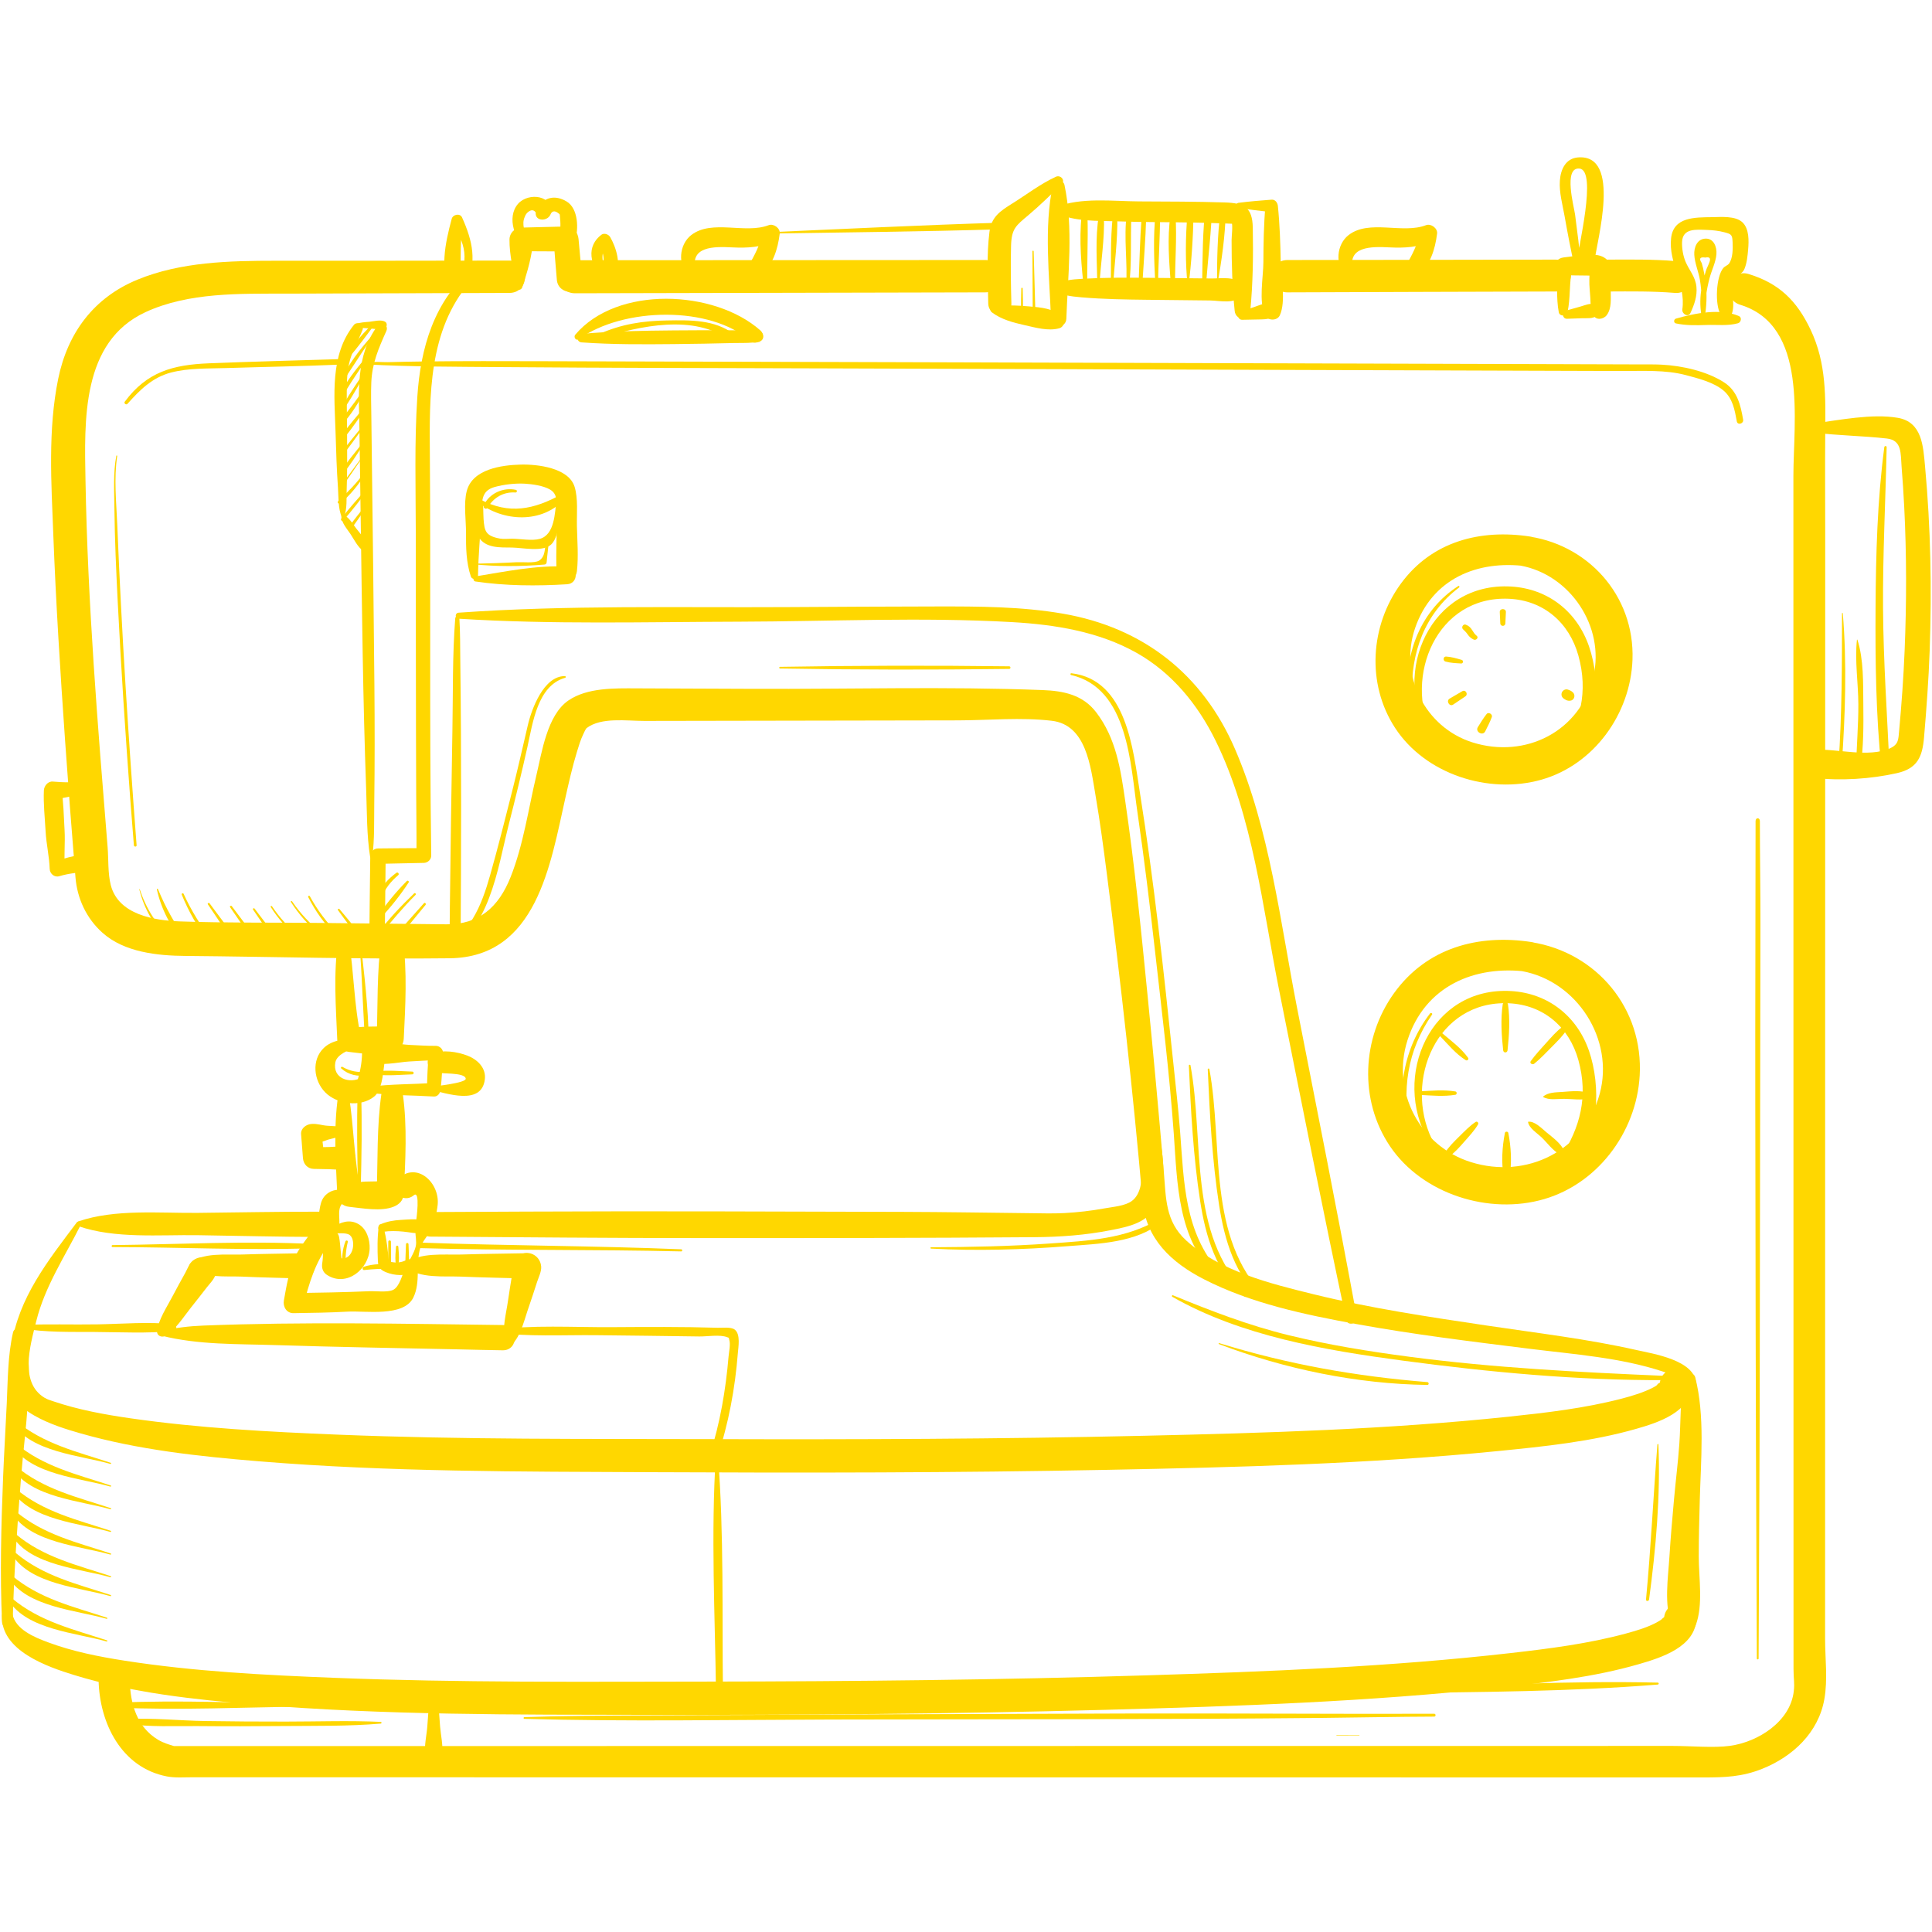 <?xml version="1.0" encoding="UTF-8"?> <svg xmlns="http://www.w3.org/2000/svg" xmlns:xlink="http://www.w3.org/1999/xlink" width="1080" zoomAndPan="magnify" viewBox="0 0 810 810" height="1080" preserveAspectRatio="xMidYMid meet" version="1.0"><path fill="#ffd700" d="M 53.449 169.305 C 58.664 163.453 63.867 158.238 71.695 156.188 C 79.09 154.258 87.168 154.555 94.758 154.312 C 110.914 153.801 127.074 153.547 143.223 152.84 C 144.695 152.781 144.707 150.496 143.223 150.539 C 124.68 151.121 106.125 151.578 87.59 152.32 C 72.48 152.93 61.633 155.859 52.305 168.422 C 51.809 169.082 52.898 169.926 53.449 169.305 " fill-opacity="1" fill-rule="nonzero"></path><path fill="#ffd700" d="M 153.43 152.773 C 172.371 153.793 191.352 153.75 210.309 153.906 C 255.668 154.27 301.035 154.301 346.395 154.449 C 399.984 154.629 453.57 154.805 507.164 154.98 C 551.66 155.125 596.16 155.273 640.656 155.422 C 653.754 155.465 666.852 155.5 679.949 155.547 C 688.766 155.578 698.195 154.988 706.727 157.246 C 711.926 158.621 718.383 160.234 722.531 163.688 C 726.453 166.961 727.293 171.891 728.168 176.668 C 728.48 178.406 731.109 177.664 730.812 175.938 C 729.758 169.781 728.402 163.93 722.883 160.348 C 715.613 155.625 705.219 153.324 696.668 152.887 C 694.102 152.75 691.508 152.793 688.934 152.785 C 679.121 152.754 669.309 152.723 659.504 152.691 C 618.125 152.57 576.738 152.445 535.359 152.32 C 481.109 152.156 426.855 151.992 372.609 151.828 C 324.059 151.68 275.508 151.562 226.957 151.441 C 210.559 151.398 194.141 151.352 177.734 151.543 C 172.691 151.598 167.645 151.711 162.602 151.84 C 160.219 151.902 156.754 151.414 154.465 152.156 C 154.176 152.254 153.746 152.191 153.43 152.203 C 153.066 152.223 153.066 152.754 153.43 152.773 " fill-opacity="1" fill-rule="nonzero"></path><path fill="#ffd700" d="M 772.266 257.148 C 772.254 278.316 772.285 299.402 770.789 320.531 C 770.727 321.422 772.113 321.414 772.176 320.531 C 773.664 299.477 774.336 278.215 772.613 257.148 C 772.594 256.934 772.266 256.926 772.266 257.148 " fill-opacity="1" fill-rule="nonzero"></path><path fill="#ffd700" d="M 778.527 268.262 C 777.594 277.055 779.074 286.301 779.121 295.168 C 779.168 304.172 778.336 313.109 778.188 322.094 C 778.172 323.098 779.828 323.383 779.984 322.336 C 781.309 313.402 781.309 304.184 781.203 295.168 C 781.098 286.391 781.406 276.664 778.746 268.238 C 778.707 268.105 778.543 268.145 778.527 268.262 " fill-opacity="1" fill-rule="nonzero"></path><path fill="#ffd700" d="M 611.379 245.703 C 596.055 255.566 588.629 273.516 590.469 291.438 C 590.566 292.402 592.039 292.445 592.008 291.438 C 591.383 273.773 597.32 257.191 611.73 246.305 C 612.078 246.043 611.762 245.457 611.379 245.703 " fill-opacity="1" fill-rule="nonzero"></path><path fill="#ffd700" d="M 599.543 424.906 C 588.684 439.02 584.762 458.309 590.547 475.316 C 590.75 475.918 591.641 475.676 591.5 475.051 C 587.453 457.344 589.984 440.473 600.379 425.395 C 600.738 424.867 599.914 424.43 599.543 424.906 " fill-opacity="1" fill-rule="nonzero"></path><path fill="#ffd700" d="M 737.305 695.348 C 737.477 655.77 737.719 616.184 737.781 576.605 C 737.875 513.566 737.965 450.52 738.066 387.48 C 738.086 373.105 737.836 358.512 737.836 344.258 C 737.836 342.672 736.031 342.672 736.031 344.258 C 736.031 383.855 735.852 423.457 735.914 463.004 C 736.012 526.047 736.086 589.086 736.371 652.125 C 736.434 666.535 736.492 680.938 736.562 695.34 C 736.562 695.824 737.297 695.824 737.305 695.348 " fill-opacity="1" fill-rule="nonzero"></path><path fill="#ffd700" d="M 159.617 721.91 C 146.379 721.285 133.062 721.785 119.816 721.785 C 108.551 721.793 97.285 721.73 86.023 721.551 C 75.27 721.383 64.238 720.195 53.512 720.703 C 52.434 720.75 52.051 722.508 53.238 722.695 C 62.91 724.168 73.191 723.578 82.953 723.672 C 94.914 723.785 106.875 723.754 118.832 723.648 C 132.391 723.531 146.102 723.777 159.617 722.625 C 160.07 722.582 160.082 721.926 159.617 721.91 " fill-opacity="1" fill-rule="nonzero"></path><path fill="#ffd700" d="M 129.562 714.281 C 102.734 714.051 75.578 712.641 48.785 713.871 C 47.477 713.934 47.477 715.84 48.785 715.902 C 75.578 717.133 102.734 715.723 129.562 715.492 C 130.34 715.488 130.34 714.285 129.562 714.281 " fill-opacity="1" fill-rule="nonzero"></path><path fill="#ffd700" d="M 219.855 720.633 C 262.656 721.848 305.566 721.023 348.379 720.918 C 416.977 720.75 485.582 720.93 554.18 720.25 C 569.875 720.098 585.59 719.738 601.289 719.695 C 602.051 719.688 602.055 718.5 601.289 718.504 C 558.457 718.637 515.605 718.281 472.766 718.402 C 404.164 718.598 335.566 718.852 266.965 719.211 C 251.254 719.293 235.559 719.379 219.855 719.918 C 219.398 719.934 219.391 720.621 219.855 720.633 " fill-opacity="1" fill-rule="nonzero"></path><path fill="#ffd700" d="M 560.379 727.656 C 563.547 727.648 566.715 727.648 569.883 727.645 C 569.992 727.645 569.992 727.473 569.883 727.473 C 566.715 727.465 563.547 727.465 560.379 727.457 C 560.254 727.457 560.25 727.656 560.379 727.656 " fill-opacity="1" fill-rule="nonzero"></path><path fill="#ffd700" d="M 46.422 613.281 C 32.277 608.641 18.109 605.355 6.52 595.582 C 5.832 595 4.652 595.742 5.195 596.602 C 13.059 608.883 33.648 610.129 46.289 613.758 C 46.594 613.852 46.723 613.383 46.422 613.281 " fill-opacity="1" fill-rule="nonzero"></path><path fill="#ffd700" d="M 46.422 622.785 C 32.277 618.145 18.109 614.859 6.52 605.086 C 5.832 604.504 4.652 605.246 5.195 606.105 C 13.059 618.387 33.648 619.629 46.289 623.262 C 46.594 623.355 46.723 622.887 46.422 622.785 " fill-opacity="1" fill-rule="nonzero"></path><path fill="#ffd700" d="M 46.422 632.289 C 32.277 627.648 18.109 624.363 6.52 614.59 C 5.832 614.008 4.652 614.75 5.195 615.609 C 13.059 627.891 33.648 629.133 46.289 632.766 C 46.594 632.859 46.723 632.387 46.422 632.289 " fill-opacity="1" fill-rule="nonzero"></path><path fill="#ffd700" d="M 46.422 641.793 C 32.277 637.152 18.109 633.867 6.52 624.09 C 5.832 623.508 4.652 624.254 5.195 625.113 C 13.059 637.395 33.648 638.637 46.289 642.27 C 46.594 642.363 46.723 641.891 46.422 641.793 " fill-opacity="1" fill-rule="nonzero"></path><path fill="#ffd700" d="M 46.422 651.297 C 32.277 646.656 18.109 643.371 6.52 633.594 C 5.832 633.012 4.652 633.754 5.195 634.617 C 13.059 646.898 33.648 648.141 46.289 651.773 C 46.594 651.863 46.723 651.395 46.422 651.297 " fill-opacity="1" fill-rule="nonzero"></path><path fill="#ffd700" d="M 46.422 660.801 C 32.277 656.16 18.109 652.875 6.52 643.098 C 5.832 642.516 4.652 643.258 5.195 644.117 C 13.059 656.398 33.648 657.645 46.289 661.277 C 46.594 661.367 46.723 660.898 46.422 660.801 " fill-opacity="1" fill-rule="nonzero"></path><path fill="#ffd700" d="M 46.422 668.719 C 32.277 664.078 18.109 660.793 6.52 651.016 C 5.832 650.438 4.652 651.18 5.195 652.039 C 13.059 664.32 33.648 665.562 46.289 669.195 C 46.594 669.289 46.723 668.816 46.422 668.719 " fill-opacity="1" fill-rule="nonzero"></path><path fill="#ffd700" d="M 44.836 678.223 C 30.691 673.582 16.523 670.297 4.938 660.52 C 4.25 659.938 3.066 660.68 3.613 661.543 C 11.477 673.824 32.066 675.066 44.707 678.699 C 45.008 678.793 45.141 678.32 44.836 678.223 " fill-opacity="1" fill-rule="nonzero"></path><path fill="#ffd700" d="M 44.836 687.727 C 30.691 683.086 16.523 679.801 4.938 670.023 C 4.25 669.441 3.066 670.184 3.613 671.043 C 11.477 683.328 32.066 684.57 44.707 688.203 C 45.008 688.293 45.141 687.824 44.836 687.727 " fill-opacity="1" fill-rule="nonzero"></path><path fill="#ffd700" d="M 47.199 522.832 C 75.121 522.895 103.254 524.25 131.145 523.336 C 132.297 523.297 132.289 521.613 131.145 521.555 C 103.324 520.148 75.059 521.715 47.199 522.016 C 46.676 522.023 46.676 522.828 47.199 522.832 " fill-opacity="1" fill-rule="nonzero"></path><path fill="#ffd700" d="M 285.594 523.77 C 249.176 522.277 212.723 522.297 176.301 520.965 C 174.801 520.91 174.801 523.25 176.301 523.293 C 212.723 524.32 249.172 523.793 285.594 524.66 C 286.168 524.672 286.168 523.793 285.594 523.77 " fill-opacity="1" fill-rule="nonzero"></path><path fill="#ffd700" d="M 390.379 523.488 C 409.422 524.492 428.559 523.973 447.559 522.469 C 460.707 521.43 476.457 521.094 487.117 512.262 C 487.816 511.68 486.914 510.559 486.16 511.016 C 472.059 519.488 456.121 520.203 440.047 521.348 C 423.504 522.523 406.965 522.832 390.379 522.922 C 390.012 522.922 390.012 523.473 390.379 523.488 " fill-opacity="1" fill-rule="nonzero"></path><path fill="#ffd700" d="M 151.051 400.25 C 152.008 413.949 152.301 427.719 153.418 441.395 C 153.48 442.16 154.625 442.184 154.633 441.395 C 154.785 427.707 153.328 413.836 151.793 400.25 C 151.742 399.785 151.02 399.766 151.051 400.25 " fill-opacity="1" fill-rule="nonzero"></path><path fill="#ffd700" d="M 151.246 498.418 C 151.59 484.734 151.848 470.926 151.383 457.238 C 151.352 456.336 150.004 456.336 149.973 457.238 C 149.516 470.926 149.773 484.734 150.109 498.418 C 150.129 499.156 151.23 499.156 151.246 498.418 " fill-opacity="1" fill-rule="nonzero"></path><path fill="#ffd700" d="M 172.852 449.27 C 167.996 449.121 162.91 448.602 158.07 449.133 C 157.148 449.234 157.148 450.465 158.07 450.57 C 162.91 451.102 167.996 450.582 172.852 450.434 C 173.602 450.406 173.609 449.289 172.852 449.27 " fill-opacity="1" fill-rule="nonzero"></path><path fill="#ffd700" d="M 143.055 447.945 C 146.16 450.68 150.047 451.539 154.074 450.688 C 155.047 450.477 154.625 449.027 153.668 449.207 C 150.172 449.84 146.621 449.059 143.57 447.289 C 143.168 447.055 142.691 447.625 143.055 447.945 " fill-opacity="1" fill-rule="nonzero"></path><path fill="#ffd700" d="M 144.836 520.441 C 143.488 523.953 143.191 527.609 143.75 531.324 C 143.859 532.066 145.141 531.898 145.062 531.148 C 144.688 527.609 144.973 524.164 145.816 520.707 C 145.977 520.062 145.066 519.84 144.836 520.441 " fill-opacity="1" fill-rule="nonzero"></path><path fill="#ffd700" d="M 162.793 520.594 C 162.773 524.113 162.738 527.637 162.781 531.156 C 162.793 531.887 163.914 531.891 163.918 531.156 C 163.969 527.637 163.93 524.113 163.906 520.594 C 163.906 519.883 162.801 519.875 162.793 520.594 " fill-opacity="1" fill-rule="nonzero"></path><path fill="#ffd700" d="M 166.035 522.711 C 165.867 524.797 165.656 526.953 165.824 529.047 C 165.898 529.938 167.141 529.938 167.211 529.047 C 167.383 526.953 167.172 524.797 167 522.711 C 166.949 522.086 166.09 522.086 166.035 522.711 " fill-opacity="1" fill-rule="nonzero"></path><path fill="#ffd700" d="M 170.211 521.652 C 170.094 524.82 169.98 527.988 169.863 531.156 C 169.82 532.289 171.664 532.289 171.621 531.156 C 171.504 527.988 171.395 524.82 171.273 521.652 C 171.25 520.965 170.234 520.965 170.211 521.652 " fill-opacity="1" fill-rule="nonzero"></path><path fill="#ffd700" d="M 152.695 532.469 C 156.605 532.059 160.461 531.801 164.395 532.051 C 165.305 532.113 165.527 530.605 164.613 530.449 C 160.559 529.758 156.445 529.824 152.512 531.105 C 151.812 531.328 151.879 532.555 152.695 532.469 " fill-opacity="1" fill-rule="nonzero"></path><path fill="#ffd700" d="M 236.852 283.461 C 227.969 283.363 222.855 297.254 221.254 304.215 C 219.121 313.465 216.996 322.699 214.676 331.906 C 211.727 343.613 208.77 355.324 205.484 366.945 C 201.789 380 197.117 391.422 184.41 398.457 C 183.289 399.074 184.27 400.656 185.395 400.145 C 205.348 390.98 208.504 364.469 213.316 345.617 C 216.059 334.879 218.68 324.105 221.098 313.285 C 223.352 303.199 225.309 287.434 236.949 284.168 C 237.34 284.062 237.262 283.469 236.852 283.461 " fill-opacity="1" fill-rule="nonzero"></path><path fill="#ffd700" d="M 449.066 283.012 C 473.031 288.523 473.922 320.375 476.84 340.289 C 479.738 360.016 482.113 379.82 484.348 399.633 C 487.18 424.746 490.305 449.969 492.105 475.188 C 493.59 495.922 493.652 519.449 509.793 534.906 C 510.828 535.895 512.289 534.41 511.352 533.352 C 496.555 516.621 496.387 495.617 494.773 474.551 C 494 464.52 492.84 454.496 491.797 444.492 C 487.902 407.074 483.828 369.594 477.926 332.426 C 475.043 314.25 472.387 284.953 449.168 282.258 C 448.734 282.207 448.648 282.91 449.066 283.012 " fill-opacity="1" fill-rule="nonzero"></path><path fill="#ffd700" d="M 216.305 205.371 C 211.004 204.211 205.113 206.828 202.828 211.867 C 202.336 212.949 203.824 213.883 204.449 212.82 C 206.938 208.555 211.164 206.113 216.148 206.488 C 216.789 206.531 216.93 205.504 216.305 205.371 " fill-opacity="1" fill-rule="nonzero"></path><path fill="#ffd700" d="M 198.203 236.535 C 208.254 237.598 218.199 237.52 228.27 236.695 C 228.789 236.652 229.145 236.305 229.18 235.777 C 229.414 232.879 229.836 230 230.09 227.105 C 230.145 226.43 229.023 226.27 228.895 226.945 C 228.34 229.82 228.746 233.383 225.961 235.074 C 224.125 236.188 218.883 235.586 216.715 235.711 C 210.559 236.047 204.371 236.23 198.203 236.359 C 198.09 236.367 198.09 236.527 198.203 236.535 " fill-opacity="1" fill-rule="nonzero"></path><path fill="#ffd700" d="M 48.758 191.098 C 47.422 198.223 47.887 205.848 47.961 213.055 C 48.102 226.301 48.711 239.539 49.379 252.762 C 50.777 280.355 52.578 307.938 54.648 335.488 C 55.125 341.789 55.652 348.082 56.133 354.387 C 56.191 355.109 57.328 355.113 57.273 354.387 C 53.863 309.695 50.984 264.914 49.168 220.133 C 48.785 210.711 47.699 200.582 49.141 191.195 C 49.18 190.953 48.809 190.844 48.758 191.098 " fill-opacity="1" fill-rule="nonzero"></path><path fill="#ffd700" d="M 327.023 280.27 C 359.02 280.816 391.109 280.863 423.105 280.449 C 423.805 280.445 423.812 279.367 423.105 279.359 C 391.109 278.957 359.02 279.02 327.023 279.578 C 326.578 279.59 326.578 280.266 327.023 280.27 " fill-opacity="1" fill-rule="nonzero"></path><path fill="#ffd700" d="M 166.215 365.906 C 163.051 368.207 159.395 371.789 158.5 375.754 C 158.34 376.465 159.223 376.789 159.633 376.23 C 160.805 374.621 161.617 372.785 162.844 371.195 C 164.047 369.609 165.465 368.184 166.98 366.895 C 167.52 366.438 166.797 365.477 166.215 365.906 " fill-opacity="1" fill-rule="nonzero"></path><path fill="#ffd700" d="M 170.551 369.375 C 166.219 373.719 161.938 378.93 158.461 383.977 C 157.992 384.652 159.031 385.438 159.586 384.852 C 163.801 380.391 167.984 375.125 171.324 369.977 C 171.641 369.5 170.941 368.98 170.551 369.375 " fill-opacity="1" fill-rule="nonzero"></path><path fill="#ffd700" d="M 173.609 374.574 C 168.18 379.789 162.922 385.281 158.418 391.32 C 158.016 391.859 158.918 392.559 159.352 392.039 C 164.141 386.25 168.906 380.52 174.215 375.188 C 174.609 374.789 174.012 374.184 173.609 374.574 " fill-opacity="1" fill-rule="nonzero"></path><path fill="#ffd700" d="M 177.723 378.699 C 173.414 383.543 169.035 388.34 164.91 393.34 C 164.352 394.02 165.293 394.996 165.891 394.324 C 170.203 389.465 174.277 384.398 178.41 379.387 C 178.797 378.91 178.145 378.23 177.723 378.699 " fill-opacity="1" fill-rule="nonzero"></path><path fill="#ffd700" d="M 491.488 543.684 C 520.332 560.16 555.543 566.086 588.016 570.438 C 624.367 575.301 661.477 578.777 698.184 578.629 C 699.336 578.621 699.328 576.895 698.184 576.848 C 662.293 575.312 626.66 573.52 591 568.84 C 573.984 566.605 557 563.871 540.32 559.801 C 523.461 555.68 507.758 549.637 491.754 543.047 C 491.383 542.898 491.152 543.492 491.488 543.684 " fill-opacity="1" fill-rule="nonzero"></path><path fill="#ffd700" d="M 511.051 563.52 C 538.633 573.98 568.848 580.25 598.406 580.641 C 599.172 580.645 599.152 579.512 598.406 579.453 C 568.492 577.027 539.852 572.004 511.168 563.117 C 510.902 563.039 510.801 563.426 511.051 563.52 " fill-opacity="1" fill-rule="nonzero"></path><path fill="#ffd700" d="M 694.879 605.598 C 693.148 627.266 692.168 648.945 690.098 670.594 C 690.016 671.43 691.277 671.391 691.383 670.594 C 694.25 649.23 696.199 627.168 695.301 605.598 C 695.293 605.324 694.906 605.332 694.879 605.598 " fill-opacity="1" fill-rule="nonzero"></path><path fill="#ffd700" d="M 695.023 705.445 C 658.211 704.578 620.934 706.547 584.148 708.211 C 583.121 708.262 583.109 709.832 584.148 709.82 C 620.977 709.387 658.309 709.227 695.023 706.262 C 695.543 706.223 695.555 705.465 695.023 705.445 " fill-opacity="1" fill-rule="nonzero"></path><path fill="#ffd700" d="M 58.406 372.879 C 60.457 381.188 64.746 388.523 70.988 394.398 C 71.508 394.887 72.301 394.102 71.773 393.605 C 65.633 387.824 61.199 380.848 58.598 372.824 C 58.559 372.703 58.375 372.754 58.406 372.879 " fill-opacity="1" fill-rule="nonzero"></path><path fill="#ffd700" d="M 65.766 372.891 C 67.543 381.07 71.758 389.199 77.379 395.387 C 77.883 395.938 78.879 395.199 78.434 394.574 C 73.391 387.609 69.523 380.723 66.219 372.766 C 66.109 372.496 65.699 372.586 65.766 372.891 " fill-opacity="1" fill-rule="nonzero"></path><path fill="#ffd700" d="M 76.18 375.062 C 79.18 382.363 83.027 389.207 87.953 395.379 C 88.441 396.004 89.551 395.164 89.062 394.527 C 84.297 388.359 80.188 381.836 76.973 374.727 C 76.773 374.289 75.996 374.609 76.18 375.062 " fill-opacity="1" fill-rule="nonzero"></path><path fill="#ffd700" d="M 87.156 379.176 C 90.613 384.133 93.82 389.473 97.719 394.094 C 98.039 394.473 98.645 393.98 98.398 393.566 C 95.355 388.395 91.395 383.617 87.887 378.75 C 87.57 378.316 86.848 378.73 87.156 379.176 " fill-opacity="1" fill-rule="nonzero"></path><path fill="#ffd700" d="M 96.473 380.363 C 99.918 385.328 103.254 390.398 106.887 395.23 C 107.363 395.863 108.438 395.273 107.977 394.594 C 104.555 389.594 100.805 384.809 97.199 379.938 C 96.883 379.512 96.156 379.914 96.473 380.363 " fill-opacity="1" fill-rule="nonzero"></path><path fill="#ffd700" d="M 106.09 381.344 C 109.555 386.309 112.77 391.633 116.645 396.285 C 117.027 396.754 117.789 396.148 117.48 395.641 C 114.328 390.516 110.32 385.789 106.75 380.957 C 106.465 380.57 105.805 380.934 106.09 381.344 " fill-opacity="1" fill-rule="nonzero"></path><path fill="#ffd700" d="M 113.512 380.277 C 116.637 385.191 120.453 389.527 124.945 393.234 C 125.41 393.617 126.086 392.941 125.613 392.57 C 121.098 388.984 117.23 384.777 114.043 379.969 C 113.828 379.633 113.297 379.938 113.512 380.277 " fill-opacity="1" fill-rule="nonzero"></path><path fill="#ffd700" d="M 121.957 378.168 C 125.379 383.488 129.539 388.184 134.457 392.164 C 134.949 392.566 135.656 391.859 135.156 391.465 C 130.242 387.578 125.973 383.066 122.445 377.883 C 122.242 377.582 121.754 377.859 121.957 378.168 " fill-opacity="1" fill-rule="nonzero"></path><path fill="#ffd700" d="M 129.227 376.125 C 132.258 382.09 136.082 387.418 140.785 392.168 C 141.285 392.676 142.078 391.891 141.57 391.379 C 136.941 386.73 133.027 381.504 129.895 375.742 C 129.656 375.305 129.004 375.691 129.227 376.125 " fill-opacity="1" fill-rule="nonzero"></path><path fill="#ffd700" d="M 141.688 381.57 C 145.055 386.25 148.551 390.82 152.016 395.418 C 152.688 396.309 153.957 395.355 153.238 394.473 C 149.613 389.996 146.02 385.5 142.297 381.105 C 142.016 380.777 141.434 381.219 141.688 381.57 " fill-opacity="1" fill-rule="nonzero"></path><path fill="#ffd700" d="M 498.434 446.734 C 499.25 465.609 500.297 484.992 503.191 503.672 C 505.426 518.113 509.93 533.867 521.656 543.523 C 522.441 544.172 523.535 543.133 522.793 542.387 C 497.871 517.395 505 478.434 499.113 446.645 C 499.047 446.258 498.422 446.348 498.434 446.734 " fill-opacity="1" fill-rule="nonzero"></path><path fill="#ffd700" d="M 506.355 448.316 C 507.172 467.195 508.215 486.578 511.113 505.258 C 513.344 519.695 517.848 535.449 529.574 545.105 C 530.359 545.758 531.453 544.719 530.711 543.969 C 505.789 518.98 512.918 480.02 507.035 448.23 C 506.965 447.84 506.34 447.934 506.355 448.316 " fill-opacity="1" fill-rule="nonzero"></path><path fill="#ffd700" d="M 157.324 134.77 C 152.77 139.074 147.977 144.316 144.809 149.746 C 144.465 150.328 145.289 151.012 145.758 150.484 C 150.043 145.703 153.891 140.238 157.77 135.117 C 157.973 134.848 157.551 134.559 157.324 134.77 " fill-opacity="1" fill-rule="nonzero"></path><path fill="#ffd700" d="M 158.039 138.457 C 152.883 144.148 147.48 150.441 144.035 157.359 C 143.691 158.043 144.629 158.59 145.062 157.957 C 149.477 151.469 153.312 144.836 158.32 138.734 C 158.48 138.543 158.215 138.266 158.039 138.457 " fill-opacity="1" fill-rule="nonzero"></path><path fill="#ffd700" d="M 155.102 147.973 C 150.727 152.859 146.539 158.09 143.234 163.77 C 142.734 164.621 144.039 165.375 144.559 164.543 C 148.004 158.984 151.477 153.57 155.609 148.48 C 155.895 148.129 155.418 147.621 155.102 147.973 " fill-opacity="1" fill-rule="nonzero"></path><path fill="#ffd700" d="M 152.812 155.848 C 149.875 160.277 146.801 164.695 144.141 169.293 C 143.723 170.004 144.781 170.605 145.227 169.93 C 148.152 165.508 150.742 160.785 153.387 156.188 C 153.605 155.812 153.047 155.488 152.812 155.848 " fill-opacity="1" fill-rule="nonzero"></path><path fill="#ffd700" d="M 152.586 162.84 C 149.402 168.156 145.461 172.715 141.738 177.621 C 141.238 178.281 142.301 179.051 142.863 178.492 C 147.156 174.207 150.461 168.57 153.332 163.273 C 153.598 162.785 152.867 162.355 152.586 162.84 " fill-opacity="1" fill-rule="nonzero"></path><path fill="#ffd700" d="M 153.375 169.992 C 150.027 174.043 146.477 178.012 143.414 182.293 C 142.914 182.992 144.062 183.895 144.621 183.219 C 147.961 179.156 150.871 174.699 153.922 170.406 C 154.145 170.09 153.625 169.688 153.375 169.992 " fill-opacity="1" fill-rule="nonzero"></path><path fill="#ffd700" d="M 151.711 178.996 C 148.613 182.875 145.289 186.66 142.449 190.73 C 142.133 191.188 142.863 191.766 143.23 191.332 C 146.441 187.543 149.242 183.355 152.195 179.371 C 152.406 179.094 151.93 178.723 151.711 178.996 " fill-opacity="1" fill-rule="nonzero"></path><path fill="#ffd700" d="M 151.41 186.473 C 148.531 190.148 145.32 193.77 142.914 197.773 C 142.566 198.34 143.391 199.008 143.84 198.496 C 146.93 194.965 149.387 190.816 152.008 186.938 C 152.25 186.586 151.68 186.129 151.41 186.473 " fill-opacity="1" fill-rule="nonzero"></path><path fill="#ffd700" d="M 151.023 192.66 C 148.391 196.188 145.777 199.734 143.172 203.285 C 142.895 203.668 143.543 204.051 143.816 203.66 C 146.316 200.047 148.797 196.43 151.262 192.797 C 151.359 192.648 151.125 192.52 151.023 192.66 " fill-opacity="1" fill-rule="nonzero"></path><path fill="#ffd700" d="M 152.777 198 C 149.633 202.555 145.766 206.285 141.789 210.086 C 141.176 210.664 142.066 211.5 142.695 210.992 C 147.004 207.516 150.414 202.988 153.438 198.391 C 153.711 197.977 153.055 197.598 152.777 198 " fill-opacity="1" fill-rule="nonzero"></path><path fill="#ffd700" d="M 154.129 204.59 C 150.281 208.66 146.582 212.938 143.094 217.324 C 142.609 217.934 143.441 218.809 143.973 218.195 C 147.664 213.926 151.203 209.461 154.52 204.895 C 154.688 204.656 154.324 204.387 154.129 204.59 " fill-opacity="1" fill-rule="nonzero"></path><path fill="#ffd700" d="M 153.172 212.004 C 150.723 215.145 148.094 218.215 145.859 221.52 C 145.488 222.07 146.367 222.762 146.793 222.234 C 149.293 219.125 151.453 215.707 153.734 212.434 C 153.965 212.105 153.418 211.68 153.172 212.004 " fill-opacity="1" fill-rule="nonzero"></path><path fill="#ffd700" d="M 428.191 120.918 C 428.148 124.086 427.953 127.297 428.156 130.457 C 428.18 130.863 428.773 130.871 428.801 130.457 C 429.004 127.297 428.805 124.086 428.762 120.918 C 428.754 120.551 428.199 120.551 428.191 120.918 " fill-opacity="1" fill-rule="nonzero"></path><path fill="#ffd700" d="M 432.852 105.352 C 432.871 115.059 432.926 124.766 432.992 134.473 C 433 135.234 434.207 135.234 434.184 134.473 C 433.93 124.766 433.668 115.059 433.371 105.352 C 433.363 105.016 432.852 105.016 432.852 105.352 " fill-opacity="1" fill-rule="nonzero"></path><path fill="#ffd700" d="M 714.727 132.98 C 715.477 128.434 715.691 123.949 715.199 119.355 C 715.039 117.824 714.785 116.133 714.492 114.625 C 714.219 113.152 713.875 111.699 713.445 110.258 C 712.215 108.395 712.723 107.641 714.969 107.984 C 718.855 107.195 715.887 111.184 715.16 113.664 C 714.512 115.879 713.906 118.105 713.473 120.371 C 712.711 124.332 712.68 128.23 713.336 132.207 C 713.473 133.031 714.777 132.828 714.77 132.016 C 714.703 126.746 715.422 121.602 716.77 116.512 C 717.617 113.312 719.355 109.93 719.617 106.617 C 719.855 103.562 718.516 99.75 714.809 100.055 C 711.41 100.332 710.18 103.832 710.336 106.793 C 710.52 110.336 712.137 113.914 712.711 117.426 C 713.551 122.52 713.559 127.652 713.316 132.789 C 713.281 133.582 714.59 133.785 714.727 132.98 " fill-opacity="1" fill-rule="nonzero"></path><path fill="#ffd700" d="M 190.863 259.211 C 189.645 274.781 189.961 290.566 189.676 306.168 C 189.23 330.941 188.902 355.703 188.609 380.477 C 188.543 386.383 188.477 392.293 188.434 398.203 C 188.414 401.195 193.066 401.195 193.086 398.203 C 193.367 357.789 193.5 317.348 192.98 276.934 C 192.898 271.031 192.973 265.098 192.598 259.211 C 192.527 258.09 190.949 258.098 190.863 259.211 " fill-opacity="1" fill-rule="nonzero"></path><path fill="#ffd700" d="M 192.293 259.395 C 231.266 261.859 270.738 260.742 309.773 260.645 C 347.816 260.539 386.312 258.66 424.301 260.824 C 442.262 261.844 460.707 264.785 476.574 273.738 C 491.398 282.109 502.207 295.391 509.645 310.52 C 525.312 342.402 529.309 380.227 536.184 414.664 C 545.414 460.906 554.57 507.188 564.395 553.301 C 565.012 556.219 569.363 554.965 568.832 552.082 C 560.863 508.766 552.238 465.555 543.762 422.344 C 536.715 386.398 532.383 347.785 517.727 313.914 C 504.184 282.633 479.207 263.07 445.586 257.273 C 428.133 254.266 410.375 254.234 392.715 254.262 C 371.773 254.289 350.828 254.41 329.887 254.531 C 284.156 254.797 237.914 253.629 192.293 256.871 C 190.672 256.98 190.664 259.289 192.293 259.395 " fill-opacity="1" fill-rule="nonzero"></path><path fill="#ffd700" d="M 198.188 112.398 C 181.934 126.254 176.305 145.801 174.957 166.488 C 173.727 185.285 174.293 204.336 174.32 223.164 C 174.367 259.711 174.332 296.258 174.492 332.805 C 174.531 341.422 174.684 350.055 174.605 358.672 C 175.629 357.641 176.664 356.605 177.699 355.574 C 171.289 355.586 164.871 355.652 158.461 355.715 C 156.691 355.727 155.258 357.18 155.23 358.945 C 155.027 372.02 154.953 385.098 154.805 398.172 C 154.754 402.316 161.195 402.316 161.238 398.172 C 161.387 385.098 161.605 372.02 161.691 358.945 C 160.613 360.02 159.539 361.098 158.461 362.176 C 164.871 362.051 171.289 361.934 177.699 361.773 C 179.355 361.723 180.82 360.387 180.797 358.672 C 179.98 301.281 180.656 243.848 180.195 186.449 C 179.992 160.723 180.879 133.793 200.43 114.637 C 201.902 113.188 199.723 111.09 198.188 112.398 " fill-opacity="1" fill-rule="nonzero"></path><path fill="#ffd700" d="M 156.098 359.137 C 157.059 351.805 156.816 344.379 156.91 336.992 C 157.125 320.336 157.113 303.676 156.965 287.016 C 156.656 252.922 156.242 218.832 155.809 184.742 C 155.77 181.359 155.723 177.969 155.684 174.582 C 155.629 169.832 155.473 165.066 155.672 160.32 C 156.012 152.211 158.711 146.098 161.969 138.789 C 163.102 136.254 159.902 134.375 158.25 136.617 C 148.934 149.258 150.473 164.777 150.684 179.625 C 150.871 192.574 151.055 205.523 151.242 218.469 C 151.773 256.117 152.164 293.781 153.531 331.414 C 153.871 340.668 153.723 350.109 155.176 359.262 C 155.27 359.828 156.035 359.605 156.098 359.137 " fill-opacity="1" fill-rule="nonzero"></path><path fill="#ffd700" d="M 144.215 216.797 C 145.625 213.355 145.215 208.879 145.344 205.203 C 145.617 197.805 145.574 190.402 145.523 183.004 C 145.492 177.535 145.387 172.066 145.383 166.594 C 145.383 161.832 145.34 156.98 146.383 152.309 C 147.504 147.293 150.16 143.004 152.008 138.277 C 152.781 136.309 149.738 134.547 148.414 136.18 C 138.23 148.746 140.215 166.027 140.68 181.152 C 140.914 188.941 141.148 196.719 141.695 204.492 C 141.973 208.445 141.684 213.246 143.352 216.91 C 143.539 217.324 144.078 217.125 144.215 216.797 " fill-opacity="1" fill-rule="nonzero"></path><path fill="#ffd700" d="M 149.105 136.914 C 150.938 137.547 153.012 137.578 154.93 137.684 C 156.746 137.781 160.137 138.641 161.668 137.336 C 162.277 136.812 162.316 135.555 161.668 135.043 C 160.051 133.766 156.797 134.727 154.93 134.895 C 153 135.07 150.934 135.164 149.105 135.863 C 148.605 136.055 148.574 136.73 149.105 136.914 " fill-opacity="1" fill-rule="nonzero"></path><path fill="#ffd700" d="M 143.105 216.375 C 143.113 219.117 145.488 221.723 146.949 223.918 C 148.551 226.332 149.969 229.363 152.359 231.051 C 153.457 231.82 154.867 230.551 154.547 229.375 C 153.734 226.426 151.039 223.832 149.223 221.398 C 147.738 219.414 146.234 216.699 143.824 215.824 C 143.469 215.695 143.105 216.023 143.105 216.375 " fill-opacity="1" fill-rule="nonzero"></path><path fill="#ffd700" d="M 200.371 210.516 C 210.848 218.797 227.391 219.691 236.785 209.09 C 237.645 208.117 236.566 206.602 235.375 207.262 C 223.91 213.605 213.41 215.867 201.277 209.355 C 200.57 208.977 199.688 209.973 200.371 210.516 " fill-opacity="1" fill-rule="nonzero"></path><path fill="#ffd700" d="M 200.137 208.785 C 199.711 213.742 197.91 220.398 200.59 225.02 C 203.453 229.965 209.812 229.5 214.695 229.562 C 219.047 229.617 227.793 231.602 231.215 228.145 C 234.754 224.566 234.883 214.527 234.73 209.762 C 234.699 208.809 233.41 208.871 233.293 209.762 C 232.594 214.984 232.594 224.16 226.32 225.922 C 223.117 226.828 218.012 225.879 214.695 225.859 C 213.055 225.855 211.219 226.102 209.598 225.805 C 203.441 224.68 203.125 222.484 202.742 217.695 C 202.496 214.539 202.91 211.582 201.84 208.555 C 201.512 207.617 200.223 207.809 200.137 208.785 " fill-opacity="1" fill-rule="nonzero"></path><path fill="#ffd700" d="M 600.328 308.008 C 588.469 283.383 602.438 249.727 632.562 251.035 C 647.078 251.66 657.906 260.98 661.754 274.895 C 665.941 290.039 662.582 302.996 654.312 315.773 C 652.707 318.246 656.117 320.332 658.121 318.711 C 671.047 308.262 671.152 285.379 666.207 271.016 C 661.199 256.445 649.059 246.828 633.59 245.914 C 599.703 243.902 583.344 281.656 598.918 308.828 C 599.449 309.75 600.781 308.941 600.328 308.008 " fill-opacity="1" fill-rule="nonzero"></path><path fill="#ffd700" d="M 600.328 477.602 C 588.469 452.98 602.438 419.324 632.562 420.629 C 647.078 421.262 657.906 430.578 661.754 444.488 C 665.941 459.641 662.582 472.594 654.312 485.371 C 652.707 487.848 656.117 489.926 658.121 488.309 C 671.047 477.859 671.152 454.98 666.207 440.609 C 661.199 426.043 649.059 416.43 633.59 415.508 C 599.703 413.496 583.344 451.25 598.918 478.43 C 599.449 479.352 600.781 478.539 600.328 477.602 " fill-opacity="1" fill-rule="nonzero"></path><path fill="#ffd700" d="M 251.863 141.68 C 268.605 136.68 290.805 131.535 306.117 142.715 C 307.723 143.891 309.211 141.234 307.664 140.066 C 299.625 133.953 289.363 134.195 279.734 134.348 C 269.539 134.504 260.543 135.871 251.168 140.055 C 250.242 140.469 250.902 141.965 251.863 141.68 " fill-opacity="1" fill-rule="nonzero"></path><path fill="#ffd700" d="M 9.012 556.918 C 19.023 558.688 29.504 558.367 39.625 558.434 C 50.492 558.508 61.723 559.102 72.543 558.051 C 74.391 557.871 74.387 555.371 72.543 555.18 C 62.129 554.102 51.309 555.062 40.859 555.242 C 30.32 555.422 19.73 555.02 9.207 555.508 C 8.438 555.543 8.18 556.77 9.012 556.918 " fill-opacity="1" fill-rule="nonzero"></path><path fill="#ffd700" d="M 207.035 558.594 C 221.18 560.551 236.016 559.621 250.273 559.789 C 264.582 559.961 278.898 560.094 293.215 560.32 C 296.363 560.371 301.953 559.41 304.898 560.637 C 307.199 561.598 305.016 559.531 305.715 561.613 C 306.375 563.594 305.613 566.738 305.449 568.785 C 304.297 582.496 301.871 596.852 297.598 609.961 C 296.941 611.973 300.07 612.805 300.746 610.832 C 305.449 597.055 308.215 581.848 309.34 567.352 C 309.543 564.762 310.547 559.41 308.066 557.461 C 306.477 556.215 302.773 556.727 300.949 556.672 C 286.121 556.219 271.266 556.324 256.426 556.418 C 240.18 556.523 223.152 555.359 207.035 557.594 C 206.543 557.668 206.543 558.527 207.035 558.594 " fill-opacity="1" fill-rule="nonzero"></path><path fill="#ffd700" d="M 300.121 610.352 C 298.016 642.48 299.785 678.629 300.172 708.594 C 300.195 710.477 303.113 710.477 303.09 708.594 C 302.707 678.645 303.578 642.422 301.012 610.352 C 300.969 609.781 300.156 609.773 300.121 610.352 " fill-opacity="1" fill-rule="nonzero"></path><path fill="#ffd700" d="M 180.254 712.871 C 179.578 716.484 179.43 720.172 179.152 723.828 C 178.859 727.633 177.828 731.715 178.293 735.477 C 178.848 740.02 184.812 740.023 185.371 735.477 C 185.832 731.727 184.801 727.621 184.508 723.828 C 184.23 720.172 184.082 716.484 183.406 712.871 C 183.117 711.309 180.543 711.309 180.254 712.871 " fill-opacity="1" fill-rule="nonzero"></path><path fill="#ffd700" d="M 455.898 122.086 C 455.609 111.574 456.27 101.023 455.93 90.539 C 455.879 88.918 453.621 88.984 453.453 90.539 C 452.359 100.859 453.387 111.809 454.562 122.086 C 454.66 122.922 455.93 122.969 455.898 122.086 " fill-opacity="1" fill-rule="nonzero"></path><path fill="#ffd700" d="M 460.91 120.012 C 461.449 110.273 463.199 100.266 462.82 90.539 C 462.777 89.367 460.898 88.98 460.688 90.246 C 459.086 99.898 459.949 110.258 460.074 120.012 C 460.082 120.559 460.887 120.551 460.91 120.012 " fill-opacity="1" fill-rule="nonzero"></path><path fill="#ffd700" d="M 466.613 120 C 467.32 110.332 468.605 100.543 468.445 90.84 C 468.422 89.574 466.645 89.629 466.516 90.84 C 465.488 100.473 465.883 110.316 465.719 120 C 465.711 120.582 466.57 120.562 466.613 120 " fill-opacity="1" fill-rule="nonzero"></path><path fill="#ffd700" d="M 473.289 120.637 C 474.652 110.375 473.836 99.98 474.387 89.652 C 474.441 88.562 472.598 88.281 472.438 89.395 C 470.984 99.77 472.895 110.227 472.102 120.637 C 472.047 121.418 473.191 121.375 473.289 120.637 " fill-opacity="1" fill-rule="nonzero"></path><path fill="#ffd700" d="M 478.953 118.832 C 479.52 109.605 480.281 100.375 480.547 91.137 C 480.586 89.883 478.711 89.906 478.617 91.137 C 477.938 100.344 477.746 109.605 477.367 118.832 C 477.324 119.852 478.891 119.848 478.953 118.832 " fill-opacity="1" fill-rule="nonzero"></path><path fill="#ffd700" d="M 485.523 119.426 C 485.633 109.41 486.395 99.387 486.363 89.375 C 486.355 88.137 484.605 88.199 484.484 89.375 C 483.418 99.305 483.863 109.469 484.383 119.426 C 484.422 120.148 485.508 120.16 485.523 119.426 " fill-opacity="1" fill-rule="nonzero"></path><path fill="#ffd700" d="M 492.648 119.715 C 492.57 110.051 493.465 100.172 492.848 90.543 C 492.773 89.406 490.898 88.965 490.715 90.258 C 489.301 99.832 490.176 110.109 490.918 119.715 C 491.004 120.812 492.66 120.844 492.648 119.715 " fill-opacity="1" fill-rule="nonzero"></path><path fill="#ffd700" d="M 498.219 120.305 C 499.578 110.09 500.215 99.371 500.422 89.066 C 500.457 87.414 498.043 87.469 497.902 89.066 C 496.973 99.242 496.883 110.137 497.969 120.305 C 497.988 120.465 498.199 120.465 498.219 120.305 " fill-opacity="1" fill-rule="nonzero"></path><path fill="#ffd700" d="M 505.691 118.547 C 506.508 107.77 507.918 96.918 508.156 86.113 C 508.199 84.383 505.746 84.492 505.531 86.113 C 504.152 96.801 504.215 107.781 504.008 118.547 C 503.984 119.641 505.613 119.617 505.691 118.547 " fill-opacity="1" fill-rule="nonzero"></path><path fill="#ffd700" d="M 510.438 119.16 C 512.168 109.234 513.688 98.871 513.902 88.793 C 513.938 87.32 511.855 87.418 511.676 88.793 C 510.398 98.734 510.234 109.113 510.246 119.133 C 510.246 119.238 510.418 119.27 510.438 119.16 " fill-opacity="1" fill-rule="nonzero"></path><path fill="#ffd700" d="M 790 187.488 C 787.086 209.75 786.469 232.332 786.336 254.766 C 786.207 277.109 786.453 299.809 788.801 322.047 C 789.023 324.188 792.32 324.277 792.215 322.047 C 791.18 299.594 789.609 277.262 789.473 254.766 C 789.332 232.312 790.531 209.922 790.988 187.488 C 791.004 186.832 790.082 186.875 790 187.488 " fill-opacity="1" fill-rule="nonzero"></path><path fill="#ffd700" d="M 632.043 440.348 C 632.719 434.113 633.152 427.258 632.223 421.039 C 632.062 419.949 630.188 419.949 630.027 421.039 C 629.098 427.258 629.531 434.113 630.211 440.348 C 630.336 441.523 631.914 441.523 632.043 440.348 " fill-opacity="1" fill-rule="nonzero"></path><path fill="#ffd700" d="M 610.199 457.605 C 605.211 456.773 600.219 457.301 595.227 457.555 C 594.273 457.605 594.266 458.988 595.227 459.039 C 600.219 459.293 605.219 459.82 610.199 458.988 C 610.883 458.871 610.883 457.723 610.199 457.605 " fill-opacity="1" fill-rule="nonzero"></path><path fill="#ffd700" d="M 646.887 459.875 C 649.418 461.391 652.832 460.684 655.691 460.703 C 659.188 460.723 662.844 461.371 666.27 460.531 C 667.445 460.246 667.25 458.711 666.27 458.332 C 662.77 457.004 658.617 457.543 654.953 457.801 C 652.246 457.992 648.941 457.914 646.879 459.836 C 646.875 459.844 646.875 459.867 646.887 459.875 " fill-opacity="1" fill-rule="nonzero"></path><path fill="#ffd700" d="M 630.938 474.996 C 629.809 480.652 629.328 487.797 630.508 493.457 C 630.746 494.59 632.562 494.59 632.801 493.457 C 633.98 487.797 633.496 480.652 632.371 474.996 C 632.23 474.285 631.078 474.285 630.938 474.996 " fill-opacity="1" fill-rule="nonzero"></path><path fill="#ffd700" d="M 643.23 445.965 C 645.805 443.863 648.145 441.414 650.477 439.035 C 652.621 436.84 654.941 434.676 656.613 432.07 C 657.199 431.152 655.988 429.836 655.055 430.516 C 652.406 432.434 650.289 435.004 648.098 437.41 C 645.922 439.809 643.695 442.23 641.789 444.859 C 641.133 445.762 642.488 446.57 643.23 445.965 " fill-opacity="1" fill-rule="nonzero"></path><path fill="#ffd700" d="M 615.52 443.516 C 612.617 439.434 608.43 436.418 604.68 433.203 C 603.953 432.59 602.953 433.555 603.625 434.254 C 607.043 437.805 610.301 441.84 614.535 444.492 C 615.121 444.863 615.938 444.109 615.52 443.516 " fill-opacity="1" fill-rule="nonzero"></path><path fill="#ffd700" d="M 640.637 470.336 C 640.922 472.891 644.504 475.121 646.242 476.77 C 648.719 479.129 651.113 482.637 654.238 484.098 C 655.035 484.469 656.297 483.832 655.906 482.816 C 654.613 479.438 651.02 476.934 648.316 474.699 C 646.398 473.113 643.324 469.867 640.656 470.312 C 640.645 470.312 640.633 470.324 640.637 470.336 " fill-opacity="1" fill-rule="nonzero"></path><path fill="#ffd700" d="M 618.668 470.379 C 616.148 472.039 613.953 474.363 611.805 476.473 C 609.547 478.695 607.402 480.801 605.691 483.473 C 605.082 484.438 606.344 485.805 607.32 485.098 C 609.887 483.242 611.875 481.004 613.953 478.621 C 615.938 476.352 618.172 474.012 619.684 471.395 C 620.043 470.777 619.305 469.961 618.668 470.379 " fill-opacity="1" fill-rule="nonzero"></path><path fill="#ffd700" d="M 623.258 299.371 C 621.891 301.102 620.766 302.969 619.594 304.844 C 618.371 306.805 621.648 308.688 622.672 306.645 C 623.66 304.664 624.688 302.723 625.449 300.645 C 625.887 299.457 624.07 298.348 623.258 299.371 " fill-opacity="1" fill-rule="nonzero"></path><path fill="#ffd700" d="M 613.066 289.797 C 611.297 290.824 609.535 291.852 607.773 292.887 C 606.141 293.832 607.688 296.449 609.246 295.402 C 610.941 294.266 612.641 293.121 614.336 291.977 C 615.672 291.078 614.484 288.969 613.066 289.797 " fill-opacity="1" fill-rule="nonzero"></path><path fill="#ffd700" d="M 612.82 276.656 C 610.648 276.039 608.551 275.395 606.281 275.258 C 605.062 275.184 604.863 277.027 606.004 277.352 C 608.176 277.961 610.371 278.035 612.617 278.168 C 613.496 278.215 613.633 276.891 612.82 276.656 " fill-opacity="1" fill-rule="nonzero"></path><path fill="#ffd700" d="M 619.113 266.559 C 618.246 265.871 617.758 265.074 617.195 264.152 C 616.508 263.039 615.742 262.348 614.512 261.887 C 613.41 261.48 612.543 263.078 613.379 263.832 C 614.133 264.523 614.789 265.188 615.363 266.039 C 616.027 267.012 616.801 267.66 617.883 268.156 C 618.836 268.59 620.09 267.332 619.113 266.559 " fill-opacity="1" fill-rule="nonzero"></path><path fill="#ffd700" d="M 631.133 261.363 C 631.207 259.777 631.281 258.195 631.355 256.609 C 631.43 254.957 628.711 254.953 628.785 256.609 C 628.859 258.195 628.934 259.777 629.008 261.363 C 629.066 262.734 631.074 262.734 631.133 261.363 " fill-opacity="1" fill-rule="nonzero"></path><path fill="#ffd700" d="M 655.68 292.949 C 656.266 293.355 656.766 293.66 657.484 293.766 C 658.406 293.898 659.305 293.672 659.805 292.816 C 660.262 292.031 660.129 290.973 659.484 290.332 C 658.828 289.668 658.16 289.395 657.301 289.105 C 656.32 288.77 655.191 289.41 654.82 290.324 C 654.41 291.34 654.793 292.34 655.68 292.949 " fill-opacity="1" fill-rule="nonzero"></path><path fill="#ffd700" d="M 641.566 224.957 C 620.617 221.734 600.312 226.969 587.344 244.664 C 574.469 262.223 572.805 286.613 584.875 305.148 C 597.551 324.613 624.137 333.156 646.227 326.895 C 668.344 320.621 683.605 299.234 684.43 276.582 C 685.418 249.527 665.379 227.586 639.059 224.668 C 632.02 223.887 630.359 235.852 637.379 237.117 C 658.328 240.891 672.91 262.809 668.047 283.508 C 662.582 306.715 639.5 318.258 617.301 311.238 C 597.473 304.957 586.477 283.137 593.293 263.312 C 600.402 242.648 619.355 234.746 639.883 237.398 C 646.895 238.309 648.621 226.039 641.566 224.957 " fill-opacity="1" fill-rule="nonzero"></path><path fill="#ffd700" d="M 642.195 394.973 C 619.73 391.508 598.145 397.355 584.434 416.41 C 570.934 435.176 569.68 461.223 582.801 480.625 C 596.375 500.695 624.414 509.469 647.438 502.715 C 670.969 495.816 687.207 472.793 687.535 448.535 C 687.914 420.371 667.117 397.789 639.641 394.68 C 632.602 393.883 630.938 405.875 637.953 407.125 C 661.191 411.262 676.855 435.809 670.699 458.52 C 664.18 482.555 640.043 494.484 616.688 487.223 C 595.355 480.59 583.203 457.609 590.102 436.109 C 597.367 413.453 618.191 404.488 640.516 407.414 C 647.523 408.336 649.25 396.062 642.195 394.973 " fill-opacity="1" fill-rule="nonzero"></path><path fill="#ffd700" d="M 729.578 127.773 C 758.188 136.516 751.883 176.488 751.887 199.664 C 751.887 228 751.895 256.332 751.895 284.668 C 751.898 342.578 751.906 400.496 751.914 458.406 C 751.918 508.66 751.926 558.91 751.93 609.16 C 751.93 634.473 751.938 659.785 751.938 685.094 C 751.938 689.965 751.938 694.84 751.941 699.711 C 751.941 704.441 752.477 705.332 752.047 709.059 C 750.605 721.777 737.094 730.355 725.227 731.961 C 718.445 732.883 708.938 731.988 701.289 731.988 C 691.383 731.988 681.484 731.992 671.578 731.992 C 649.727 731.992 627.879 732 606.027 732 C 557.316 732.008 508.613 732.012 459.902 732.012 C 367.84 732.023 275.773 732.035 183.711 732.043 C 154.855 732.051 125.992 732.051 97.137 732.055 C 90.176 732.055 83.215 732.055 76.254 732.055 C 75.047 732.055 73.836 732.086 72.637 732.055 C 72.711 732.062 75.184 732.734 73.023 732.074 C 70.648 731.352 68.508 730.727 66.344 729.445 C 57.402 724.141 54.613 714.348 54.402 704.469 C 54.223 696.066 41.16 696.039 41.336 704.469 C 41.707 722.355 50.852 741.078 69.949 744.77 C 73.371 745.434 76.953 745.137 80.41 745.137 C 104.051 745.141 127.688 745.141 151.328 745.141 C 242.645 745.152 333.965 745.16 425.277 745.172 C 521.562 745.184 617.84 745.195 714.121 745.203 C 723.086 745.211 730.367 744.969 738.812 741.59 C 751.59 736.48 762.387 726.43 764.863 712.41 C 766.348 703.98 765.176 695.602 765.176 686.816 C 765.176 674.746 765.176 662.672 765.184 650.598 C 765.191 595.051 765.191 539.496 765.195 483.941 C 765.203 427.484 765.207 371.027 765.215 314.57 C 765.219 284.113 765.219 253.648 765.227 223.188 C 765.234 209.453 765.117 195.719 765.234 181.988 C 765.367 166.688 765.82 152.336 759.07 138.164 C 753.34 126.145 745.973 118.812 733.129 114.883 C 724.887 112.359 721.359 125.258 729.578 127.773 " fill-opacity="1" fill-rule="nonzero"></path><path fill="#ffd700" d="M 674.254 122.211 C 683.594 122.172 692.875 122.043 702.199 122.805 C 710.773 123.504 710.727 110.137 702.199 109.438 C 692.875 108.68 683.594 108.809 674.254 108.844 C 665.652 108.875 665.633 122.242 674.254 122.211 " fill-opacity="1" fill-rule="nonzero"></path><path fill="#ffd700" d="M 539.789 122.574 C 577.219 122.449 614.645 122.297 652.078 122.211 C 660.672 122.184 660.691 108.82 652.078 108.844 C 614.645 108.934 577.219 108.961 539.789 109.012 C 531.066 109.023 531.047 122.605 539.789 122.574 " fill-opacity="1" fill-rule="nonzero"></path><path fill="#ffd700" d="M 241.09 122.957 C 298.418 122.836 355.75 122.691 413.078 122.574 C 421.801 122.555 421.82 109.012 413.078 109.012 C 355.75 109.031 298.418 109.074 241.09 109.098 C 232.168 109.098 232.156 122.977 241.09 122.957 " fill-opacity="1" fill-rule="nonzero"></path><path fill="#ffd700" d="M 711.102 580.152 C 710.793 570.238 693.047 567.574 686.043 565.996 C 665.492 561.355 644.438 558.887 623.617 555.781 C 599.184 552.129 574.684 548.523 550.672 542.609 C 532.688 538.184 511.336 532.949 497.285 520.039 C 488.504 511.977 488.875 502.312 487.941 491.34 C 485.832 466.57 483.555 441.812 481.098 417.07 C 478.414 389.984 475.711 362.855 471.773 335.918 C 469.832 322.598 467.977 309.57 459.555 298.598 C 453.961 291.309 446 289.656 437.109 289.316 C 396.727 287.762 356.051 288.969 315.637 288.797 C 299.379 288.727 283.113 288.652 266.852 288.598 C 257.652 288.562 246.23 288.258 238.305 293.676 C 229.395 299.773 227.164 315.461 224.887 325.016 C 221.52 339.16 219.465 354.145 214.07 367.711 C 209.039 380.363 200.793 387.664 187.141 387.523 C 169.195 387.332 151.262 387.133 133.316 386.934 C 114.07 386.727 94.754 386.992 75.52 386.309 C 64.648 385.922 49.625 383.488 46.445 371.102 C 45.176 366.16 45.531 360.199 45.113 355.133 C 40.965 304.078 36.762 252.832 35.848 201.59 C 35.395 176.254 34.078 143.324 60.996 130.871 C 79.113 122.488 100.617 123.156 120.09 123.105 C 141.805 123.043 163.516 122.977 185.227 122.902 C 194.68 122.871 204.129 122.828 213.582 122.809 C 222.312 122.785 222.324 109.223 213.582 109.246 C 180.945 109.328 148.309 109.309 115.672 109.32 C 96.289 109.328 75.809 109.762 57.613 117.254 C 39.312 124.789 28.34 139.57 24.406 158.793 C 20.027 180.188 21.523 202.629 22.352 224.289 C 23.449 252.922 25.262 281.527 27.258 310.105 C 28.609 329.352 30.062 348.594 31.641 367.824 C 32.371 376.688 36.164 384.969 42.938 391.043 C 52.094 399.258 65.988 400.684 77.824 400.781 C 114.715 401.098 151.691 402.211 188.574 401.758 C 225.066 401.312 230.758 362.371 237.082 334.297 C 238.523 327.887 239.977 321.457 241.895 315.176 C 242.656 312.68 243.418 310.117 244.562 307.766 C 244.969 306.93 245.453 305.688 246.121 305.023 C 246.016 305.129 244.828 306.105 245.945 305.254 C 252.098 300.594 262.598 302.258 270.164 302.246 C 313.949 302.172 357.734 302.094 401.52 302.02 C 414.453 301.992 428.133 300.656 441 302.195 C 455.41 303.918 457.215 321.258 459.258 333.195 C 461.188 344.441 462.699 355.766 464.141 367.086 C 469.938 412.406 475.07 457.949 479.027 503.473 C 480.41 519.367 491.078 529.332 504.781 536.348 C 524.523 546.457 546.996 551.16 568.652 555.113 C 592.773 559.516 617.133 562.461 641.461 565.5 C 659.832 567.789 679.344 569.164 697.039 574.984 C 699.273 575.723 705.523 577.609 705.656 580.152 C 705.848 583.629 711.215 583.672 711.102 580.152 " fill-opacity="1" fill-rule="nonzero"></path><path fill="#ffd700" d="M 0.828 677.289 C 0.16 692.074 19.984 698.855 31.113 702.277 C 55.496 709.762 81.23 712.523 106.547 714.613 C 161.043 719.125 215.926 718.863 270.57 718.957 C 334.805 719.07 399.047 718.594 463.254 716.859 C 518.48 715.367 573.922 713.465 628.875 707.504 C 648.328 705.395 668.246 703.168 687.098 697.703 C 696.402 695.012 710.824 690.516 711.215 678.699 C 711.5 669.973 697.938 669.98 697.652 678.699 C 697.676 677.973 697.805 677.898 697.832 677.887 C 697.602 678.012 695.492 679.719 697.23 678.539 C 696.359 679.133 695.5 679.707 694.57 680.207 C 690.969 682.152 686.688 683.512 681.707 684.855 C 665.957 689.125 649.57 691.203 633.395 693.047 C 582.766 698.824 531.672 700.812 480.777 702.395 C 419.449 704.301 358.082 704.938 296.73 705.012 C 244.609 705.066 192.387 705.5 140.297 703.441 C 110.922 702.285 81.316 700.781 52.223 696.246 C 41.359 694.551 30.371 692.371 20.039 688.512 C 14.445 686.418 6.551 683.234 5.203 676.695 C 4.672 674.137 0.934 674.867 0.828 677.289 " fill-opacity="1" fill-rule="nonzero"></path><path fill="#ffd700" d="M 3.543 577.535 C 2.301 591.633 23.324 597.949 33.465 600.863 C 57.824 607.855 83.32 610.578 108.488 612.652 C 163.227 617.156 218.277 616.953 273.156 617.223 C 336.902 617.539 400.66 617.477 464.395 616.234 C 518.957 615.168 573.73 613.766 628.066 608.363 C 647.398 606.441 667.25 604.418 685.988 599.051 C 695.16 596.434 709.031 592.012 709.414 580.43 C 709.699 571.699 696.141 571.711 695.852 580.43 C 695.875 579.723 695.914 579.676 696.02 579.625 C 694.043 580.633 695.789 580.336 692.969 581.777 C 689.199 583.707 684.883 585.094 679.754 586.426 C 664.348 590.414 648.371 592.285 632.574 593.949 C 581.859 599.281 530.707 600.785 479.754 601.949 C 419.312 603.332 358.855 603.543 298.402 603.363 C 246.102 603.211 193.727 603.602 141.465 601.477 C 112.523 600.301 83.395 598.754 54.691 594.629 C 43.797 593.062 32.785 591.047 22.336 587.5 C 17.219 585.77 8.934 583.121 7.918 576.941 C 7.484 574.297 3.75 575.215 3.543 577.535 " fill-opacity="1" fill-rule="nonzero"></path><path fill="#ffd700" d="M 5.32 680.141 C 5.832 659.852 7.227 639.621 8.832 619.395 C 10.398 599.766 14.043 578.172 10.801 558.633 C 10.344 555.898 6.031 556.07 5.457 558.633 C 3.254 568.332 3.289 578.516 2.832 588.418 C 2.355 598.75 1.711 609.062 1.297 619.395 C 0.492 639.641 -0.07 659.883 0.863 680.141 C 0.996 682.992 5.246 683.016 5.32 680.141 " fill-opacity="1" fill-rule="nonzero"></path><path fill="#ffd700" d="M 706.234 577.41 C 704.266 586.484 704.73 596.082 704.074 605.324 C 703.512 613.219 702.508 621.086 701.805 628.973 C 701.098 636.848 700.406 644.727 699.918 652.621 C 699.371 661.367 697.539 673.137 700.957 681.297 C 702.941 686.047 709.078 686.363 710.973 681.297 C 714.109 672.934 712.223 661.535 712.215 652.621 C 712.215 644.73 712.422 636.848 712.637 628.973 C 713.09 612.52 714.863 593.402 710.719 577.41 C 710.16 575.25 706.727 575.133 706.234 577.41 " fill-opacity="1" fill-rule="nonzero"></path><path fill="#ffd700" d="M 32.102 512.617 C 20.125 528.551 7.734 544.035 4.762 564.316 C 3.078 575.812 2.906 590.188 17.082 592.617 C 20.516 593.207 23.238 588.406 19.637 586.555 C 7.746 580.461 12.625 564.281 15.211 553.863 C 18.812 539.348 27.168 526.824 33.816 513.613 C 34.398 512.453 32.859 511.609 32.102 512.617 " fill-opacity="1" fill-rule="nonzero"></path><path fill="#ffd700" d="M 180.488 518.453 C 218.453 518.738 256.41 519.059 294.367 519.07 C 340.832 519.09 387.289 519.055 433.754 518.695 C 444.445 518.613 455.016 517.852 465.539 515.785 C 473.375 514.246 481.301 512.719 485.039 504.918 C 489.73 495.141 487.305 482.57 485.453 472.422 C 484.395 466.648 475.672 469.113 476.668 474.84 C 477.883 481.766 481.637 498.215 474.559 503.492 C 471.676 505.641 466.441 505.992 463.012 506.629 C 457.477 507.645 451.848 508.281 446.223 508.586 C 441.422 508.84 436.59 508.68 431.773 508.629 C 414.012 508.438 396.25 508.133 378.48 508.082 C 325.805 507.949 273.133 507.719 220.457 507.965 C 207.137 508.027 193.809 508.09 180.488 508.156 C 173.867 508.188 173.855 518.398 180.488 518.453 " fill-opacity="1" fill-rule="nonzero"></path><path fill="#ffd700" d="M 32.883 514.074 C 48.191 519.395 66.824 517.629 82.852 517.859 C 99.938 518.105 117.031 518.559 134.121 518.602 C 140.941 518.613 140.945 508.023 134.121 508.008 C 117.031 507.965 99.938 508.336 82.852 508.504 C 66.824 508.66 48.215 506.816 32.883 512.062 C 31.895 512.402 31.898 513.727 32.883 514.074 " fill-opacity="1" fill-rule="nonzero"></path><path fill="#ffd700" d="M 170.223 531.223 C 175.625 536.129 186.367 534.941 193.258 535.227 C 202.262 535.605 211.273 535.758 220.277 536.023 C 227.09 536.223 227.113 525.297 220.277 525.434 C 211.273 525.605 202.262 525.691 193.258 525.969 C 186.367 526.18 175.668 524.914 170.223 529.758 C 169.816 530.117 169.82 530.863 170.223 531.223 " fill-opacity="1" fill-rule="nonzero"></path><path fill="#ffd700" d="M 67.746 560.004 C 83.238 563.891 99.512 563.422 115.414 563.934 C 141.082 564.762 166.758 565.18 192.434 565.73 C 198.543 565.859 204.648 566.039 210.754 566.117 C 217.574 566.207 217.574 555.613 210.754 555.527 C 169.004 554.996 126.98 554.109 85.262 555.75 C 79.191 555.992 73.656 556.676 67.746 557.996 C 66.746 558.223 66.777 559.758 67.746 560.004 " fill-opacity="1" fill-rule="nonzero"></path><path fill="#ffd700" d="M 79.738 531.223 C 84.477 536.082 95.027 534.949 101.285 535.219 C 109.793 535.605 118.312 535.754 126.828 536.023 C 133.641 536.234 133.664 525.285 126.828 525.434 C 118.312 525.613 109.793 525.68 101.285 525.969 C 95.012 526.18 84.527 524.949 79.738 529.758 C 79.336 530.152 79.34 530.82 79.738 531.223 " fill-opacity="1" fill-rule="nonzero"></path><path fill="#ffd700" d="M 760.562 181.371 C 770.727 182.637 780.961 182.695 791.121 183.855 C 797.512 184.594 796.801 190.23 797.246 195.625 C 797.707 201.238 798.066 206.867 798.352 212.492 C 799.367 232.574 799.359 252.715 798.52 272.797 C 798.055 284.012 797.25 295.195 796.223 306.375 C 795.895 309.914 796.031 312.07 792.48 313.691 C 783.461 317.801 770.047 313.773 760.566 314.348 C 752.848 314.82 753.148 325.25 760.566 326.129 C 771.629 327.441 784.461 326.598 795.359 324.129 C 803.895 322.199 805.977 317.281 806.668 309.121 C 807.699 297.02 808.59 284.941 809.023 272.797 C 809.934 247.07 809.465 221.266 807.094 195.625 C 806.301 187.105 805.918 176.934 795.648 175.172 C 784.863 173.32 771.309 176.125 760.562 177.508 C 758.094 177.832 758.074 181.062 760.562 181.371 " fill-opacity="1" fill-rule="nonzero"></path><path fill="#ffd700" d="M 200.41 241.25 C 200.547 232.734 201.355 224.312 201.859 215.812 C 202.168 210.574 201.395 205.816 207.406 204.176 C 211.344 203.105 215.941 202.562 220.027 202.785 C 223.121 202.957 227.832 203.633 230.535 205.203 C 234 207.215 233.203 210.504 233.344 214.434 C 233.641 222.77 232.941 231.195 233.363 239.484 C 233.648 245.066 241.27 244.848 241.875 239.484 C 242.57 233.328 242.02 226.797 241.875 220.598 C 241.758 215.484 242.438 208.984 240.891 204.059 C 238.398 196.125 225.363 194.59 218.23 194.785 C 210.18 194.992 198.113 196.695 195.695 205.84 C 194.297 211.137 195.418 218.098 195.379 223.555 C 195.336 229.598 195.453 235.879 197.398 241.656 C 197.941 243.266 200.387 243.031 200.41 241.25 " fill-opacity="1" fill-rule="nonzero"></path><path fill="#ffd700" d="M 199.277 243.785 C 211.918 245.66 225.027 245.738 237.781 244.949 C 242.539 244.652 242.582 237.754 237.781 237.523 C 224.941 236.91 211.895 239.613 199.277 241.68 C 198.246 241.855 198.227 243.629 199.277 243.785 " fill-opacity="1" fill-rule="nonzero"></path><path fill="#ffd700" d="M 218.957 120.422 C 221.051 114.223 223.215 106.953 223.508 100.367 C 221.859 102.02 220.207 103.672 218.555 105.32 C 224.812 105.355 231.066 105.387 237.32 105.418 C 235.582 103.672 233.84 101.934 232.094 100.191 C 232.484 105.898 232.984 111.605 233.461 117.316 C 234.023 124.059 244.621 124.121 244.055 117.316 C 243.578 111.605 243.121 105.895 242.555 100.191 C 242.285 97.43 240.379 94.883 237.32 94.957 C 231.066 95.109 224.812 95.266 218.555 95.418 C 215.852 95.48 213.645 97.633 213.605 100.367 C 213.508 106.848 215.375 113.559 215.945 120.012 C 216.094 121.719 218.383 122.117 218.957 120.422 " fill-opacity="1" fill-rule="nonzero"></path><path fill="#ffd700" d="M 242.613 142.199 C 261.57 128.613 297.949 128.234 314.445 142.863 C 317.391 145.473 321.746 141.148 318.781 138.523 C 299.539 121.461 258.672 119.605 241.172 140.336 C 240.367 141.289 241.438 143.047 242.613 142.199 " fill-opacity="1" fill-rule="nonzero"></path><path fill="#ffd700" d="M 243.855 143.547 C 256.676 144.469 269.602 144.391 282.449 144.266 C 290.895 144.18 299.328 144.031 307.77 143.816 C 310.355 143.754 313.027 143.871 315.602 143.617 C 316.895 143.492 321.078 143.195 317.914 143.227 C 320.719 143.195 320.723 138.84 317.914 138.871 C 320.773 138.84 317.344 138.699 315.898 138.523 C 313.449 138.227 310.801 138.492 308.332 138.477 C 299.699 138.426 291.082 138.438 282.449 138.523 C 269.594 138.648 256.664 138.816 243.855 139.984 C 241.586 140.195 241.547 143.387 243.855 143.547 " fill-opacity="1" fill-rule="nonzero"></path><path fill="#ffd700" d="M 222.84 103.84 C 221.762 101.086 220.148 98.582 219.629 95.625 C 219.328 93.965 219.293 92.418 220.043 90.848 C 220.344 89.945 220.906 89.215 221.723 88.656 C 222.883 87.871 223.84 88.012 224.602 89.078 C 224.219 92.918 229.57 92.902 230.793 89.914 C 231.387 88.457 232.484 88.242 233.855 89.215 C 235.027 90.043 234.594 89.727 234.828 91.727 C 235.156 94.586 234.734 97.449 235.039 100.277 C 235.391 103.617 239.965 104.57 241.066 101.094 C 242.668 96.039 242.488 87.383 237.527 84.449 C 232.707 81.598 228.043 82.57 225.027 87.488 C 226.953 88.293 228.871 89.102 230.793 89.914 C 232.441 81.801 221.551 80.453 217.176 85.469 C 212.289 91.082 215.73 101.23 221.75 104.676 C 222.262 104.973 223.086 104.473 222.84 103.84 " fill-opacity="1" fill-rule="nonzero"></path><path fill="#ffd700" d="M 291.773 113.797 C 288.742 103.09 299.457 103.344 306.938 103.715 C 313.434 104.043 319.078 103.672 325.098 101.105 C 323.297 99.727 321.504 98.348 319.703 96.965 C 318.824 102.672 316.395 106.891 313.609 111.84 C 311.738 115.156 315.934 118.02 318.664 115.738 C 324.008 111.254 326.07 104.664 326.91 97.938 C 327.195 95.691 324.324 93.605 322.27 94.406 C 312.438 98.199 298.461 91.867 289.82 98.539 C 284.727 102.465 283.918 111.184 288.879 115.477 C 290.133 116.566 292.27 115.551 291.773 113.797 " fill-opacity="1" fill-rule="nonzero"></path><path fill="#ffd700" d="M 567.371 113.797 C 564.34 103.09 575.055 103.344 582.535 103.715 C 589.031 104.043 594.676 103.672 600.688 101.105 C 598.895 99.727 597.098 98.348 595.301 96.965 C 594.422 102.672 591.988 106.891 589.203 111.84 C 587.336 115.156 591.531 118.02 594.258 115.738 C 599.605 111.254 601.664 104.664 602.508 97.938 C 602.793 95.691 599.922 93.605 597.859 94.406 C 588.035 98.199 574.059 91.867 565.422 98.539 C 560.324 102.465 559.512 111.184 564.477 115.477 C 565.73 116.566 567.867 115.551 567.371 113.797 " fill-opacity="1" fill-rule="nonzero"></path><path fill="#ffd700" d="M 254.316 113.23 C 252.293 110.406 251.551 105.289 254.844 103.031 C 253.625 102.715 252.406 102.391 251.188 102.078 C 252.219 104.027 252.895 106.109 253.051 108.324 C 253.199 110.348 252.473 112.527 253.199 114.438 C 253.816 116.07 255.891 116.934 257.25 115.508 C 261.02 111.578 258.16 103.387 255.805 99.371 C 255.129 98.234 253.305 97.543 252.145 98.414 C 249.188 100.641 247.625 103.789 248 107.52 C 248.348 110.887 249.961 113.586 253.309 114.543 C 254.008 114.742 254.781 113.883 254.316 113.23 " fill-opacity="1" fill-rule="nonzero"></path><path fill="#ffd700" d="M 141.781 394.324 C 139.738 408.156 140.824 422.102 141.402 435.992 C 141.527 438.93 143.633 440.742 146.445 441.035 C 151.91 441.598 159.859 443.113 165.113 440.941 C 167.57 439.926 169.141 438.219 169.277 435.473 C 169.957 421.793 170.797 407.254 168.875 393.711 C 168.242 389.262 160.539 389.262 159.902 393.711 C 157.941 407.359 158.418 421.668 157.938 435.473 C 158.871 433.844 159.809 432.211 160.746 430.578 C 163.176 429.531 158.566 430.332 157.824 430.363 C 156.273 430.418 154.711 430.375 153.164 430.441 C 150.918 430.547 148.68 430.797 146.445 430.957 C 148.062 432.188 149.684 433.426 151.305 434.656 C 148.391 421.441 148.422 407.656 146.273 394.324 C 145.914 392.113 142.117 392.09 141.781 394.324 " fill-opacity="1" fill-rule="nonzero"></path><path fill="#ffd700" d="M 141.781 459.262 C 139.738 473.098 140.824 487.043 141.402 500.934 C 141.527 503.871 143.633 505.684 146.445 505.973 C 151.91 506.539 159.859 508.055 165.113 505.883 C 167.57 504.867 169.141 503.16 169.277 500.41 C 169.957 486.73 170.797 472.191 168.875 458.648 C 168.242 454.199 160.539 454.207 159.902 458.648 C 157.941 472.297 158.418 486.609 157.938 500.41 C 158.871 498.785 159.809 497.145 160.746 495.52 C 163.176 494.473 158.566 495.27 157.824 495.297 C 156.273 495.355 154.711 495.312 153.164 495.383 C 150.918 495.488 148.68 495.734 146.445 495.895 C 148.062 497.125 149.684 498.363 151.305 499.594 C 148.391 486.379 148.422 472.594 146.273 459.262 C 145.914 457.055 142.117 457.027 141.781 459.262 " fill-opacity="1" fill-rule="nonzero"></path><path fill="#ffd700" d="M 148.797 435.91 C 144.324 435.453 139.141 436.105 135.754 439.363 C 130.504 444.406 131.5 453.062 136.363 457.992 C 141.285 462.992 151.234 464.371 156.895 459.719 C 160.035 457.145 160.547 450.582 161.035 446.812 C 161.598 442.477 162.473 436.891 158.988 433.605 C 157.719 432.41 155.152 432.047 153.945 433.605 C 151.613 436.625 151.945 439.625 151.719 443.305 C 151.477 447.211 150.578 450.965 149.348 454.672 C 150.086 453.711 150.82 452.754 151.559 451.793 C 146.594 454.547 139.301 452.141 140.602 445.383 C 141.238 442.055 146.328 440.113 149.23 439.121 C 151.039 438.504 150.621 436.098 148.797 435.91 " fill-opacity="1" fill-rule="nonzero"></path><path fill="#ffd700" d="M 154.953 458.172 C 163.887 459.281 172.902 459.18 181.879 459.719 C 183.531 459.82 184.547 458.332 184.715 456.887 C 185.301 451.777 185.48 446.641 185.742 441.5 C 185.82 439.883 184.293 438.461 182.723 438.48 C 179.027 438.523 175.309 438.238 171.621 438.082 C 167.031 437.891 158.586 435.688 154.676 438.379 C 152.312 440.008 152.418 442.977 154.676 444.617 C 158.562 447.445 167.023 445.25 171.621 445.031 C 175.309 444.859 179.02 444.535 182.723 444.523 C 181.711 443.516 180.703 442.508 179.695 441.5 C 179.398 446.633 179.02 451.746 179.047 456.887 C 179.992 455.945 180.938 455 181.879 454.051 C 172.902 454.598 163.887 454.496 154.953 455.598 C 153.301 455.805 153.301 457.969 154.953 458.172 " fill-opacity="1" fill-rule="nonzero"></path><path fill="#ffd700" d="M 180.469 456.922 C 187.102 458.273 201.895 463.742 203.27 452.566 C 203.867 447.703 200.164 444.191 195.957 442.57 C 191.996 441.039 185.227 439.797 181.34 441.961 C 177.906 443.875 179.238 448.293 182.336 449.559 C 184.27 450.352 195.062 449.438 195.258 452.258 C 195.375 454.078 182.172 455.418 180.469 455.68 C 179.84 455.777 179.867 456.801 180.469 456.922 " fill-opacity="1" fill-rule="nonzero"></path><path fill="#ffd700" d="M 144.344 472.457 C 142.043 472.25 139.746 472.113 137.445 471.988 C 134.922 471.859 133.227 471.023 130.539 471.227 C 128.363 471.395 126.043 473.07 126.234 475.535 C 126.492 478.867 126.754 482.203 127.012 485.539 C 127.203 488.02 128.93 490.004 131.535 490.066 C 133.684 490.109 135.824 490.172 137.969 490.195 C 140.445 490.227 144.824 490.934 146.949 489.375 C 149.773 487.289 149.773 483.793 146.949 481.707 C 144.832 480.148 140.445 480.848 137.969 480.887 C 135.824 480.91 133.684 480.973 131.535 481.023 C 133.047 482.523 134.555 484.035 136.059 485.539 C 135.656 482.203 135.254 478.867 134.848 475.535 C 133.41 476.969 131.977 478.406 130.539 479.84 C 131.559 479.715 132.762 479.73 133.727 479.445 C 134.375 479.254 135.148 478.863 135.605 478.348 C 136.176 477.707 134.531 478.566 135.137 478.559 C 135.824 478.559 136.988 477.941 137.668 477.766 C 140.051 477.137 142.438 476.562 144.801 475.863 C 146.762 475.285 146.234 472.637 144.344 472.457 " fill-opacity="1" fill-rule="nonzero"></path><path fill="#ffd700" d="M 147.293 500.27 C 144.164 498.539 140.379 498.086 137.285 500.387 C 133.422 503.27 134.449 507.934 132.957 511.902 C 130.941 517.273 126.078 521.555 123.695 527.059 C 121.141 532.98 120.133 538.926 119.02 545.23 C 118.562 547.844 120.133 550.602 123.078 550.551 C 130.676 550.434 138.145 550.336 145.742 549.91 C 153.254 549.48 169.227 552.266 173.285 544.02 C 176.465 537.559 174.172 529.652 176.254 523.043 C 177.09 520.414 179.273 518.316 180.469 515.879 C 182.035 512.691 183.109 508.715 183.488 505.199 C 184.484 495.945 174.797 486.645 166.691 494.336 C 162.148 498.648 168.824 505.051 173.484 501.125 C 176.324 498.73 174.516 511.531 174.516 511.543 C 174.25 513.188 174.172 514.656 174.16 516.293 C 174.145 518.324 174.738 520.477 174.312 522.508 C 173.73 525.285 171.195 528.996 169.895 531.695 C 168.676 534.223 167.562 539.465 164.793 540.801 C 162.473 541.922 157.465 541.234 154.91 541.344 C 144.324 541.816 133.672 541.969 123.078 542.137 C 124.434 543.914 125.781 545.688 127.137 547.465 C 129.551 538.238 132.172 529.039 138.117 521.453 C 139.844 519.25 141.551 517.359 142.152 514.543 C 142.945 510.836 140.141 504.031 146.398 503.594 C 148.066 503.469 148.934 501.172 147.293 500.27 " fill-opacity="1" fill-rule="nonzero"></path><path fill="#ffd700" d="M 140.254 517.141 C 141.887 517.105 144.66 516.832 146.16 517.52 C 147.945 518.344 148.199 520.902 148.012 522.672 C 147.652 526.105 144.938 528.891 141.566 526.953 C 142.238 527.828 142.906 528.707 143.582 529.582 C 142.766 526.039 142.82 522.258 142.176 518.656 C 141.465 514.68 136.039 516.141 135.664 519.543 C 135.293 522.848 135.633 526.316 135.105 529.582 C 134.777 531.605 135.348 533.406 137.121 534.547 C 145.285 539.773 154.652 532.113 154.973 523.531 C 155.113 519.711 153.758 515.219 150.258 513.188 C 146.57 511.055 142.785 512.367 139.555 514.555 C 138.473 515.293 138.801 517.172 140.254 517.141 " fill-opacity="1" fill-rule="nonzero"></path><path fill="#ffd700" d="M 158.828 513.98 C 158.145 518.855 158.227 523.73 158.43 528.637 C 158.535 531.145 159.266 532.332 161.766 533.359 C 165.402 534.855 169.766 535.078 173.367 533.434 C 174.332 532.992 174.801 531.828 174.852 530.848 C 174.859 530.73 174.863 530.617 174.871 530.504 C 174.926 529.434 174.035 528.254 172.977 528.023 C 170.977 527.586 169.727 528.859 167.828 529.156 C 165.848 529.461 163.645 529.344 162.008 528.113 C 162.391 528.785 162.781 529.453 163.164 530.129 C 162.645 524.695 162.148 519.246 160.641 513.98 C 160.41 513.164 158.961 513.016 158.828 513.98 " fill-opacity="1" fill-rule="nonzero"></path><path fill="#ffd700" d="M 160.641 516.438 C 163.449 516.008 166.336 516.09 169.152 516.363 C 171.738 516.602 174.184 517.285 176.762 516.895 C 179.516 516.48 179.289 512.129 176.762 511.547 C 174.023 510.918 170.828 511.297 168.016 511.457 C 165.105 511.617 162.445 512.074 159.742 513.195 C 157.742 514.023 158.473 516.766 160.641 516.438 " fill-opacity="1" fill-rule="nonzero"></path><path fill="#ffd700" d="M 215.301 562.957 C 218.562 559.324 220.078 552.488 221.688 547.984 C 222.93 544.488 224.027 540.926 225.195 537.398 C 225.828 535.48 227.062 533.047 226.891 530.977 C 226.434 525.406 219.355 523.02 216.191 528.074 C 215.109 529.801 215.066 532.109 214.758 534.062 C 214.156 537.898 213.477 541.73 212.945 545.578 C 212.281 550.359 210.414 557.227 211.664 561.996 C 212.066 563.527 214.199 564.188 215.301 562.957 " fill-opacity="1" fill-rule="nonzero"></path><path fill="#ffd700" d="M 69.145 560.129 C 73.383 557.895 77.113 551.875 80.039 548.242 C 82.312 545.434 84.496 542.559 86.723 539.719 C 88.066 538.004 89.914 536.23 90.473 534.082 C 92.031 528.082 85.156 525.141 80.875 528.496 C 79.422 529.633 78.531 532.059 77.672 533.645 C 75.875 536.941 74.008 540.207 72.289 543.543 C 70.129 547.75 66.25 553.422 65.867 558.25 C 65.73 559.988 67.797 560.84 69.145 560.129 " fill-opacity="1" fill-rule="nonzero"></path><path fill="#ffd700" d="M 442.688 74.109 C 436.094 77.145 430.469 81.543 424.344 85.359 C 419.297 88.508 415.641 90.945 414.84 97.188 C 413.59 107.02 414.168 117.332 414.328 127.227 C 414.426 133.465 424.207 133.477 424.027 127.227 C 423.801 119.207 423.672 111.172 423.887 103.148 C 424.086 95.816 425.902 94.629 431.238 90.137 C 436.062 86.07 440.574 81.617 445.09 77.219 C 446.797 75.559 444.637 73.215 442.688 74.109 " fill-opacity="1" fill-rule="nonzero"></path><path fill="#ffd700" d="M 447.07 133.645 C 447.715 115.465 450.09 95.438 446.285 77.539 C 445.77 75.133 441.93 75.133 441.414 77.539 C 437.609 95.438 439.984 115.465 440.629 133.645 C 440.777 137.781 446.922 137.789 447.07 133.645 " fill-opacity="1" fill-rule="nonzero"></path><path fill="#ffd700" d="M 415.773 130.895 C 419.777 133.965 424.809 135.246 429.664 136.34 C 434.176 137.355 439.461 138.891 444.043 137.652 C 446.152 137.082 446.902 134.312 445.332 132.77 C 441.793 129.293 436.348 128.887 431.625 128.469 C 426.461 128.02 421.227 127.809 416.086 128.543 C 414.84 128.723 415.027 130.32 415.773 130.895 " fill-opacity="1" fill-rule="nonzero"></path><path fill="#ffd700" d="M 442.559 89.113 C 450.238 93.105 460.254 92.48 468.691 92.801 C 478.859 93.191 489.055 93.086 499.227 93.285 C 503.945 93.379 508.66 93.496 513.375 93.676 C 514.758 93.723 516.137 93.781 517.516 93.84 C 517.125 93.551 516.734 93.262 516.348 92.969 C 516.957 94.586 516.352 98.965 516.352 100.68 C 516.352 110.656 516.617 120.445 517.652 130.371 C 518.09 134.551 523.781 134.59 524.184 130.371 C 525.312 118.727 525.453 107.164 525.238 95.461 C 525.074 86.863 521.648 85.125 513.375 84.871 C 501.398 84.504 489.414 84.492 477.43 84.438 C 466.738 84.387 452.898 82.625 442.855 86.852 C 441.965 87.227 441.508 88.57 442.559 89.113 " fill-opacity="1" fill-rule="nonzero"></path><path fill="#ffd700" d="M 518.918 87.086 C 523.648 87.883 528.375 88.41 533.137 88.941 C 532.273 88.07 531.398 87.195 530.527 86.332 C 529.84 94.188 529.715 102.059 529.68 109.953 C 529.656 116.195 527.625 126.449 530.398 132.23 C 531.504 134.535 535.469 134.59 536.555 132.23 C 539.238 126.379 537.078 116.219 536.957 109.953 C 536.801 102.051 536.559 94.184 535.754 86.332 C 535.617 85.008 534.664 83.598 533.137 83.715 C 528.473 84.074 523.84 84.43 519.199 85.043 C 518.164 85.18 517.645 86.867 518.918 87.086 " fill-opacity="1" fill-rule="nonzero"></path><path fill="#ffd700" d="M 520.832 134.074 C 522.953 134.031 525.07 133.988 527.191 133.945 C 529.406 133.898 531.387 133.988 533.43 133.043 C 536.504 131.621 534.609 127.469 531.855 127.234 C 529.852 127.059 527.922 128.008 526.047 128.645 C 524.152 129.289 522.254 129.93 520.355 130.582 C 518.523 131.199 518.734 134.121 520.832 134.074 " fill-opacity="1" fill-rule="nonzero"></path><path fill="#ffd700" d="M 441.141 121.418 C 444.922 123.785 448.695 124.25 453.461 124.66 C 462.637 125.445 471.953 125.586 481.152 125.688 C 489.91 125.785 498.664 125.883 507.41 125.977 C 511.352 126.027 518.246 127.742 520.633 123.602 C 519.594 124.195 518.555 124.098 517.516 125.68 C 517.527 125.68 517.547 125.68 517.559 125.68 C 522.211 125.68 522.211 117.762 517.559 117.762 C 517.547 117.762 517.527 117.762 517.516 117.762 C 518.555 117.762 519.594 119.012 520.633 119.605 C 518.418 115.57 511.766 116.797 507.977 116.754 C 499.035 116.652 490.094 116.566 481.152 116.469 C 472.152 116.367 463.062 116.352 454.066 116.871 C 449.137 117.148 445.125 117.5 441.141 119.875 C 440.555 120.223 440.574 121.066 441.141 121.418 " fill-opacity="1" fill-rule="nonzero"></path><path fill="#ffd700" d="M 657.164 130.934 C 658.52 124.918 657.801 118.59 659.176 112.613 C 657.988 113.516 656.793 114.426 655.605 115.328 C 658.629 115.484 661.676 115.473 664.707 115.516 C 665.461 115.52 666.223 115.535 666.98 115.547 C 668.336 115.781 668.227 115.164 666.641 113.684 C 666.363 113.883 666.344 117.082 666.34 117.32 C 666.258 119.875 666.625 122.434 666.758 124.98 C 666.895 127.578 666.789 129.664 667.953 132.055 C 669.148 134.492 672.352 133.898 673.684 132.055 C 675.762 129.168 675.285 125.242 675.316 121.824 C 675.348 118.645 676.23 114.754 675.371 111.652 C 674.551 108.68 671.809 107.016 668.844 106.867 C 664.582 106.648 659.848 107.43 655.605 107.922 C 653.125 108.215 651.516 110.051 652.035 112.613 C 653.254 118.602 652.344 124.906 653.531 130.934 C 653.898 132.754 656.762 132.695 657.164 130.934 " fill-opacity="1" fill-rule="nonzero"></path><path fill="#ffd700" d="M 662.848 111.48 C 662.195 104.293 661.32 97.156 660.363 90.004 C 659.922 86.719 655.332 70.023 662.176 70.672 C 669.836 71.395 661.434 104.527 661.148 109.824 C 660.887 114.605 667.977 114.418 668.473 109.824 C 669.434 100.918 680 64.594 661.613 65.992 C 656.434 66.391 654.316 70.992 653.984 75.703 C 653.625 80.621 655.102 85.793 655.957 90.605 C 657.219 97.727 658.562 104.785 660.129 111.848 C 660.461 113.348 662.992 113.051 662.848 111.48 " fill-opacity="1" fill-rule="nonzero"></path><path fill="#ffd700" d="M 656.977 133.648 C 659.105 133.57 661.234 133.496 663.363 133.422 C 665.418 133.348 667.637 133.711 669.363 132.441 C 671.195 131.105 670.996 128.41 668.738 127.648 C 666.656 126.949 664.723 127.922 662.695 128.496 C 660.641 129.078 658.582 129.66 656.52 130.246 C 654.676 130.766 654.984 133.719 656.977 133.648 " fill-opacity="1" fill-rule="nonzero"></path><path fill="#ffd700" d="M 708.762 131.156 C 710.355 127.699 711.633 124.059 711.23 120.199 C 710.801 115.973 708.25 113.418 706.684 109.75 C 705.652 107.328 705.113 104.07 705.211 101.477 C 705.449 95.656 710.965 96.234 715.699 96.402 C 718.148 96.488 720.629 96.754 723.008 97.395 C 725.922 98.168 726.266 98.402 726.402 101.543 C 726.52 104.285 726.551 108.367 724.82 110.629 C 724.449 111.117 723.066 111.691 722.547 112.305 C 719.426 115.941 718.93 127.723 721.344 131.762 C 722.543 133.773 725.551 133.309 726.23 131.117 C 727.664 126.461 724.824 120.441 728.078 116.207 C 729.105 114.879 730.543 114.691 731.371 112.738 C 732.398 110.316 732.695 107.168 732.918 104.559 C 733.223 100.988 733.395 95.922 730.523 93.203 C 727.559 90.406 721.477 90.996 717.789 91.047 C 710.484 91.137 701.609 90.953 700.613 99.836 C 699.445 110.27 706.832 119.102 705.328 129.707 C 705.062 131.594 707.785 133.289 708.762 131.156 " fill-opacity="1" fill-rule="nonzero"></path><path fill="#ffd700" d="M 702.633 135.594 C 706.914 136.508 711.25 136.395 715.59 136.246 C 719.949 136.098 724.453 136.711 728.68 135.52 C 729.918 135.164 730.41 133.125 729.07 132.531 C 721.41 129.121 710.422 131.336 702.633 133.586 C 701.691 133.859 701.598 135.371 702.633 135.594 " fill-opacity="1" fill-rule="nonzero"></path><path fill="#ffd700" d="M 319.664 97.98 C 352.699 97.449 387.332 97.098 419.449 96.137 C 421.227 96.082 421.238 93.309 419.449 93.367 C 387.316 94.324 352.691 96.043 319.664 97.484 C 319.352 97.504 319.352 97.988 319.664 97.98 " fill-opacity="1" fill-rule="nonzero"></path><path fill="#ffd700" d="M 192.316 122.988 C 193.727 113.098 192.516 102.992 193.969 93.008 C 192.523 93.191 191.074 93.383 189.625 93.57 C 191.922 97.418 194.137 101.246 194.645 105.789 C 195.156 110.344 193.742 114.445 192.598 118.781 C 192.156 120.453 194.754 121.703 195.492 120 C 199.996 109.617 198.219 101.191 193.727 91.176 C 192.867 89.246 189.875 89.902 189.383 91.738 C 186.562 102.293 184.27 113.023 188.969 123.422 C 189.59 124.789 192.102 124.516 192.316 122.988 " fill-opacity="1" fill-rule="nonzero"></path><path fill="#ffd700" d="M 35.641 327.254 C 31.328 328.25 26.527 328.047 22.129 327.676 C 20.059 327.504 18.473 329.531 18.395 331.414 C 18.152 337.094 18.809 342.859 19.117 348.531 C 19.414 353.91 20.664 359.051 20.832 364.285 C 20.891 366.297 22.816 367.973 24.852 367.352 C 29.129 366.055 33.305 365.82 37.691 365.301 C 41.043 364.902 42.219 360.125 38.531 359.074 C 33.633 357.688 27.828 359.539 23.164 361.223 C 24.504 362.242 25.848 363.262 27.191 364.285 C 26.746 358.922 27.395 353.52 27.062 347.852 C 26.715 342.047 26.641 336.164 25.738 330.418 C 24.535 331.992 23.336 333.57 22.129 335.148 C 27.371 334.543 32.586 333.598 37.172 330.875 C 39.125 329.711 37.82 326.754 35.641 327.254 " fill-opacity="1" fill-rule="nonzero"></path></svg> 